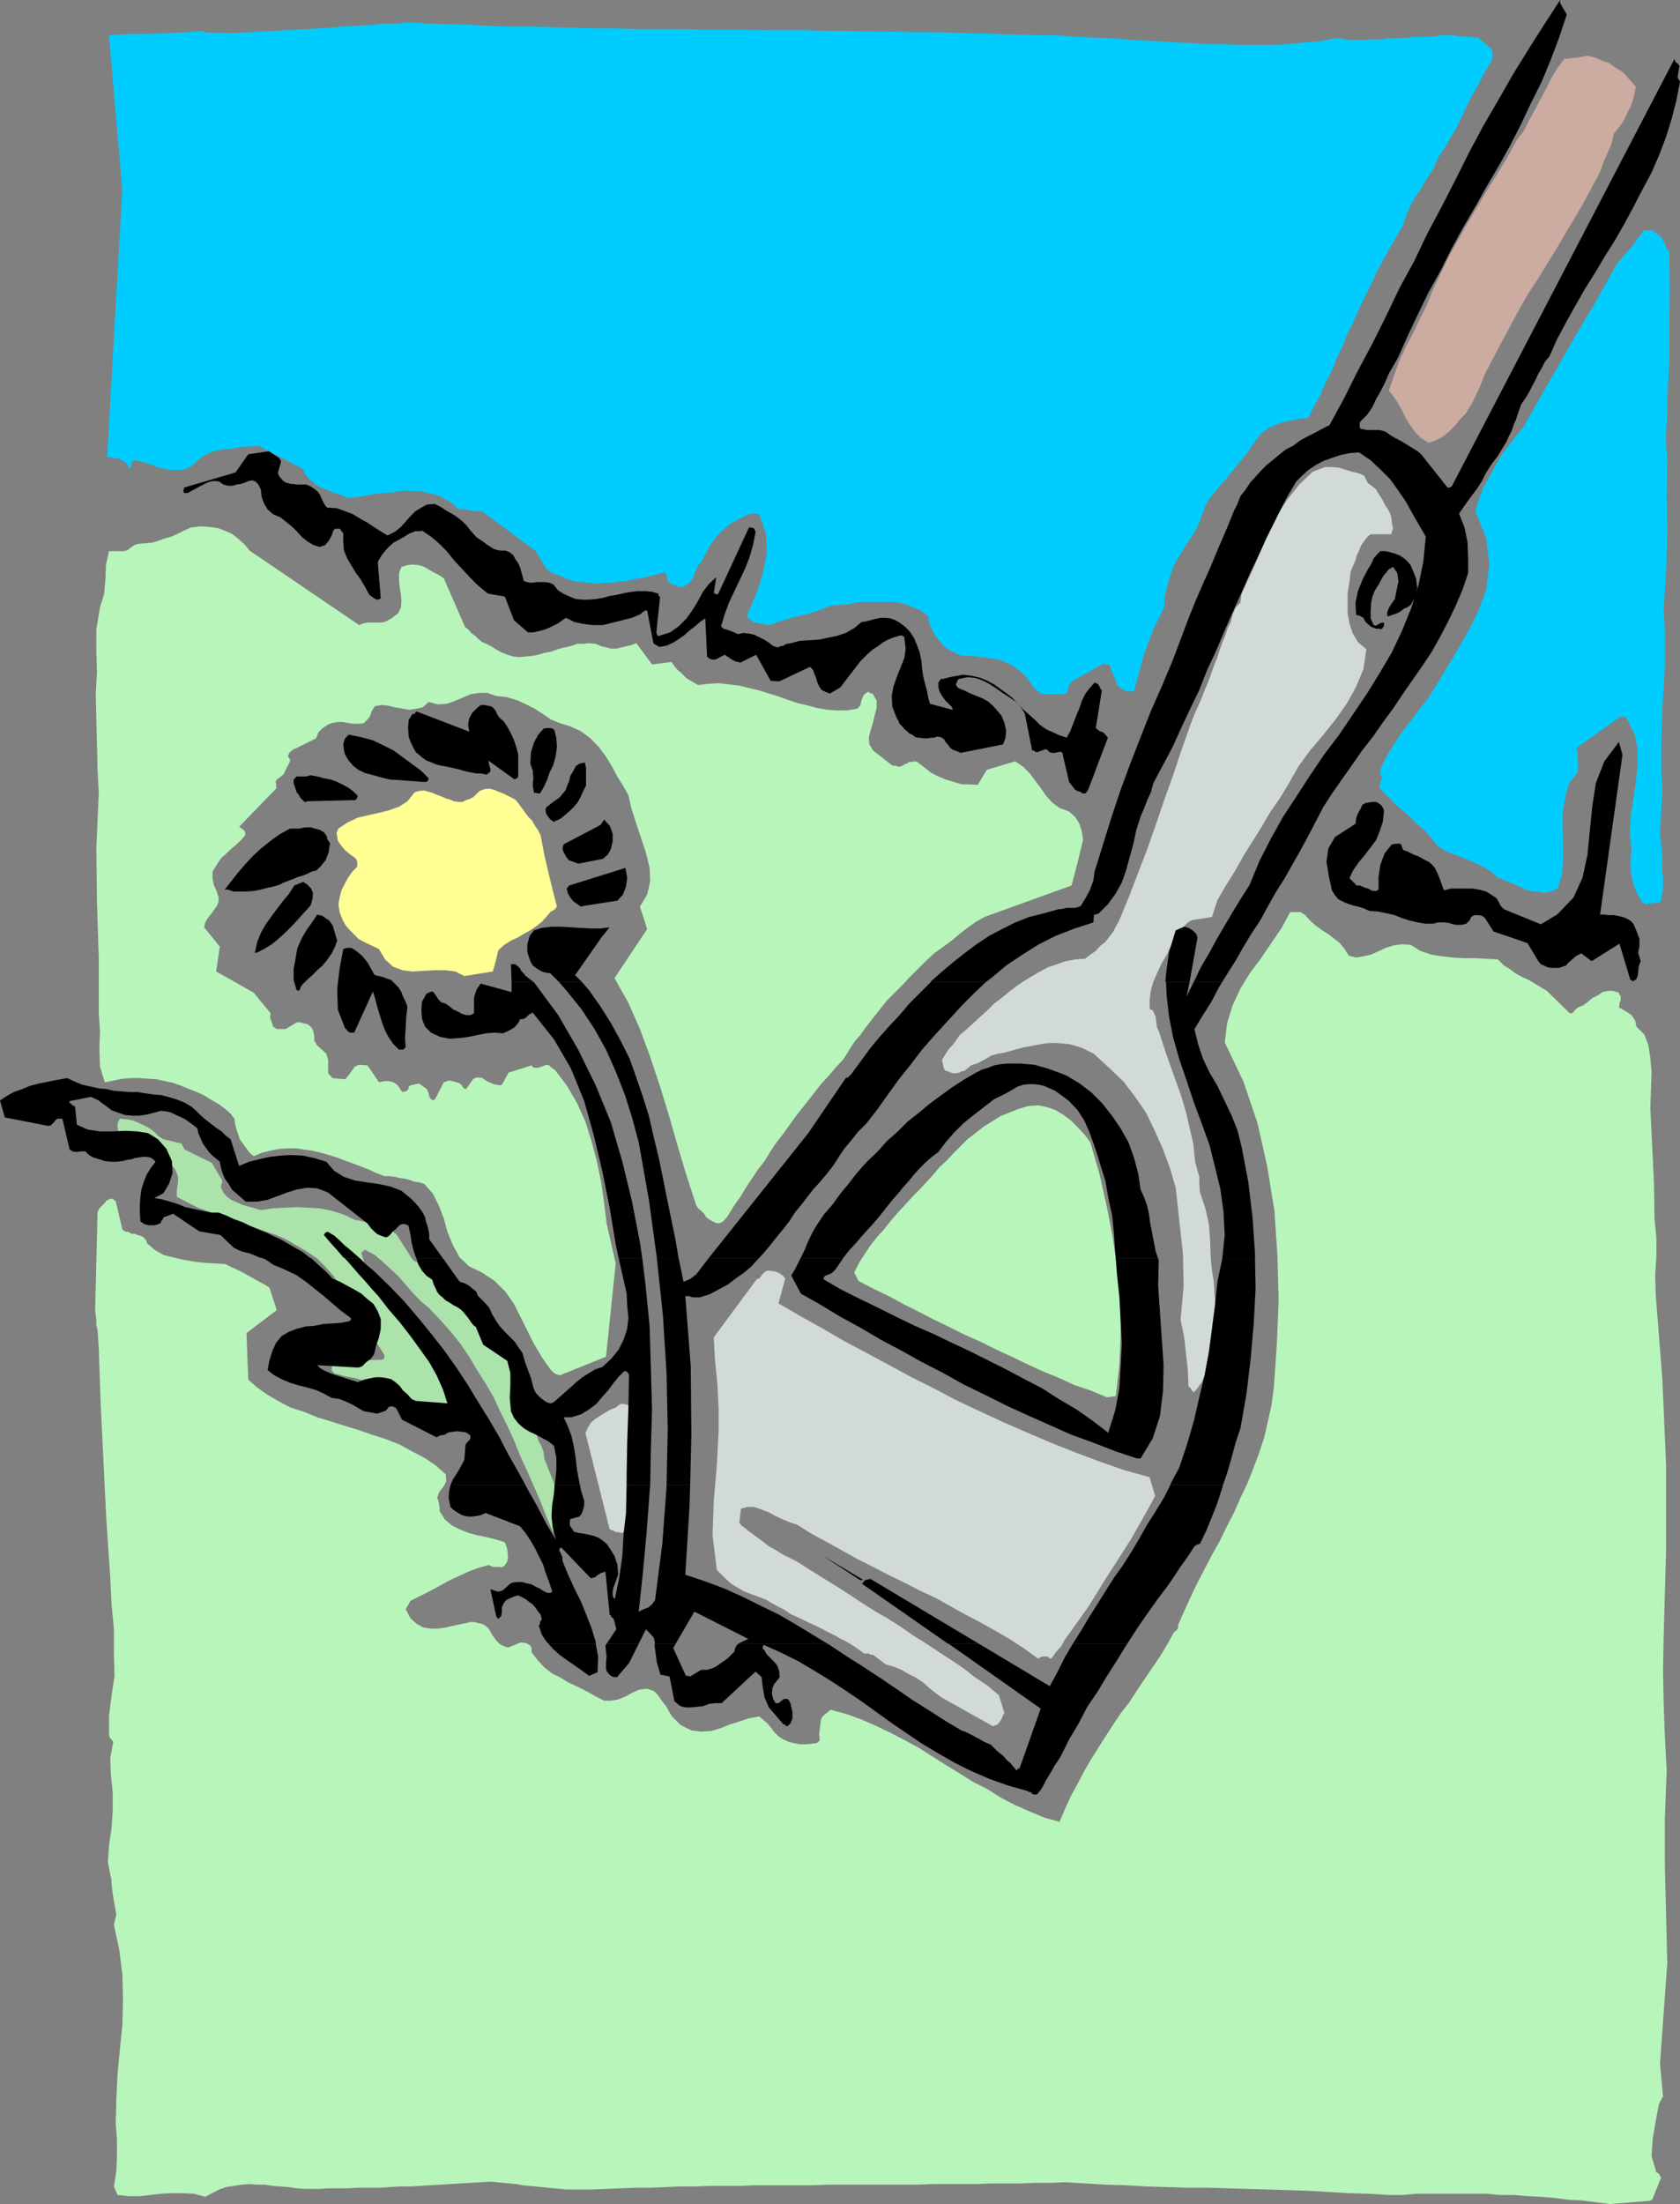 <?xml version="1.0" encoding="UTF-8" standalone="no"?>
<svg
   version="1.0"
   width="118.655mm"
   height="155.583mm"
   id="svg48"
   sodipodi:docname="Weeding Dandelion.wmf"
   xmlns:inkscape="http://www.inkscape.org/namespaces/inkscape"
   xmlns:sodipodi="http://sodipodi.sourceforge.net/DTD/sodipodi-0.dtd"
   xmlns="http://www.w3.org/2000/svg"
   xmlns:svg="http://www.w3.org/2000/svg">
  <rect width="100%" height="100%" fill="#808080" stroke="none"/>
  <sodipodi:namedview
     id="namedview48"
     pagecolor="#ffffff"
     bordercolor="#000000"
     borderopacity="0.25"
     inkscape:showpageshadow="2"
     inkscape:pageopacity="0.0"
     inkscape:pagecheckerboard="0"
     inkscape:deskcolor="#d1d1d1"
     inkscape:document-units="mm" />
  <defs
     id="defs1">
    <pattern
       id="WMFhbasepattern"
       patternUnits="userSpaceOnUse"
       width="6"
       height="6"
       x="0"
       y="0" />
  </defs>
  <path
     style="fill:#b8f5bb;fill-opacity:1;fill-rule:evenodd;stroke:none"
     d="m 429.713,588.03 10.02,-0.808 h 0.162 0.323 l 0.485,-0.162 0.323,-0.162 2.424,-5.979 -0.323,-0.323 -0.162,-0.485 -0.323,-0.323 -0.485,-0.162 -1.293,-4.363 0.323,-4.686 0.808,-4.848 0.808,-4.201 0.323,-0.808 0.323,-0.485 0.162,-0.485 0.323,-0.323 -0.808,-8.888 0.646,-8.888 0.646,-9.049 0.646,-8.888 -0.323,-12.927 -0.323,-12.927 v -12.766 l 0.485,-12.766 -0.485,-9.049 -0.323,-8.888 -0.162,-8.888 0.162,-8.888 0.646,-22.946 v -22.784 l -0.97,-22.623 -1.778,-22.623 -0.162,-5.333 0.323,-5.171 v -4.848 l -0.485,-5.009 -0.162,-9.857 -0.485,-9.857 -0.485,-9.857 0.323,-9.857 -0.323,-3.555 -0.485,-3.393 -1.131,-2.909 -2.101,-2.101 -0.323,-1.616 -0.97,-1.454 -1.454,-0.97 -1.454,-0.808 -0.485,-0.323 0.162,-0.485 v -0.646 l 0.323,-0.646 v -0.485 -0.646 l -0.323,-0.485 -0.162,-0.485 -1.616,-0.485 h -1.293 l -1.454,0.323 -1.131,0.808 -1.616,0.808 -1.131,0.97 -1.293,0.97 -1.293,0.485 -0.808,0.646 -0.485,0.646 -0.485,0.323 h -0.485 l -6.141,-5.979 -1.616,-0.97 -1.616,-0.97 -1.616,-0.97 -1.778,-0.808 -1.778,-0.97 -1.454,-1.131 -1.616,-0.97 -1.616,-1.616 -3.071,-0.162 -3.071,-0.162 h -3.071 l -2.747,-0.162 -2.909,-0.323 -2.909,-0.485 -2.909,-0.97 -2.586,-1.616 -2.424,-0.162 -2.101,0.323 -2.101,0.646 -2.101,0.97 -1.778,0.808 -2.101,0.485 -1.939,0.323 -1.939,-0.485 -1.131,-1.778 -1.293,-1.616 -1.454,-1.131 -1.454,-1.131 -1.778,-1.131 -1.778,-1.293 -1.454,-1.293 -1.293,-1.454 -1.293,-0.808 h -1.131 -0.97 -0.646 l -2.263,4.201 -2.747,4.04 -2.747,4.04 -2.909,3.878 -2.586,4.201 -2.101,4.525 -1.454,4.686 -0.646,5.171 5.01,10.503 3.717,10.988 2.586,11.473 1.939,11.958 0.808,11.958 0.323,11.958 -0.485,11.796 -0.808,11.635 -0.646,4.686 -0.97,4.363 -0.97,4.201 -1.454,4.363 -1.454,3.878 -1.616,4.04 -1.778,3.717 -1.778,4.04 -1.939,3.717 -1.778,3.717 -2.101,3.717 -1.939,3.717 -1.939,3.717 -1.778,3.717 -1.778,3.878 -1.616,3.717 v 0.646 l -0.162,0.323 -0.323,0.485 -0.646,0.485 -1.778,3.232 -1.939,3.232 -2.101,3.07 -2.101,3.07 -1.939,2.909 -2.101,3.232 -2.263,2.909 -1.939,2.909 -2.101,3.232 -1.939,3.07 -1.939,3.07 -1.778,3.07 -1.778,3.393 -1.778,3.232 -1.616,3.555 -1.454,3.393 -4.04,-1.131 -3.879,-1.616 -4.04,-1.778 -3.717,-1.939 -3.555,-2.262 -3.879,-1.939 -3.555,-2.262 -3.717,-2.262 -3.555,-2.262 -3.555,-2.262 -3.879,-2.101 -3.717,-1.939 -3.717,-1.778 -4.04,-1.778 -4.04,-1.454 -4.202,-1.131 -0.808,0.646 -0.808,0.646 -0.646,0.646 -0.323,0.646 -0.162,1.293 -0.162,1.293 -0.162,1.293 0.162,1.454 v 0.162 l -0.162,0.323 -0.323,0.162 -0.323,0.323 -1.454,0.162 -1.454,0.162 h -1.616 l -1.616,-0.323 -1.293,-0.323 -1.454,-0.646 -1.293,-0.808 -1.131,-1.131 -0.97,-1.293 -0.97,-1.131 -1.131,-0.97 -0.97,-0.808 -2.747,0.485 -2.424,0.808 -2.586,0.808 -2.424,0.97 -2.586,0.808 -2.747,0.162 -2.586,-0.323 -2.909,-1.454 -1.131,-1.131 -1.131,-1.131 -0.808,-1.293 -0.646,-1.293 -0.808,-0.97 -0.808,-1.131 -0.808,-1.131 -0.97,-0.97 -1.939,-0.646 -2.101,0.323 -1.778,0.808 -1.778,0.97 -1.939,0.808 -1.939,0.323 h -1.778 l -2.263,-1.131 -2.262,-1.293 -2.586,-1.293 -2.424,-1.131 -2.101,-1.293 -2.263,-1.131 -2.101,-1.616 -1.778,-1.939 -1.616,-2.101 v -0.485 -0.485 l -0.162,-0.485 -0.162,-0.323 -0.485,-0.323 -0.646,-0.323 -0.97,-0.162 h -0.646 l -3.071,1.293 -0.808,-0.162 -0.808,-0.323 -0.808,-0.485 -0.646,-0.646 -0.646,-0.808 -0.485,-0.646 -0.485,-0.808 -0.323,-0.646 -0.323,-0.485 -0.485,-0.485 -0.646,-0.485 -0.646,-0.323 -0.808,-0.162 -0.646,-0.162 -0.808,-0.162 h -0.646 l -2.262,0.485 -2.424,0.485 -1.939,0.485 -2.263,0.323 h -1.778 l -2.101,-0.323 -1.778,-0.97 -1.616,-1.454 -1.293,-2.424 1.293,-2.262 2.262,-1.131 2.586,-1.293 2.424,-1.293 2.586,-1.454 2.747,-1.293 2.747,-1.293 2.586,-0.97 2.909,-0.808 1.131,0.485 h 0.97 0.808 l 0.646,0.162 0.808,-0.646 0.646,-0.97 0.162,-1.293 -0.162,-1.616 -0.162,-0.808 -0.162,-0.323 -0.162,-0.646 -0.323,-0.485 -2.101,-0.646 -2.586,-0.646 -2.424,-0.485 -2.424,-0.646 -2.424,-0.97 -1.939,-0.97 -1.939,-1.616 -1.454,-2.262 v -0.97 l -0.162,-0.97 -0.162,-0.808 -0.323,-0.808 0.485,-1.454 1.131,-1.454 0.808,-1.454 -0.162,-1.939 -2.747,-2.424 -2.909,-1.939 -3.394,-1.778 -3.232,-1.778 -3.717,-1.454 -3.555,-1.131 -3.717,-1.293 -3.717,-1.131 -3.555,-1.131 -3.717,-1.131 -3.555,-1.454 -3.555,-1.131 -3.071,-1.616 -3.071,-1.778 -2.747,-1.939 -2.424,-2.101 -0.485,-12.443 8.08,-6.14 -1.939,-5.979 -1.293,-0.808 -1.454,-0.808 -1.454,-0.808 -1.454,-0.808 -1.454,-0.808 -1.616,-0.808 -1.454,-0.646 -1.616,-0.808 -2.747,-0.162 -2.747,-0.162 -2.909,-0.323 -2.747,-0.485 -2.747,-0.646 -2.586,-0.646 -2.262,-1.293 -2.101,-1.778 -0.162,-0.485 -0.162,-0.485 -0.323,-0.162 v -0.162 l -0.485,-0.485 -0.808,-0.323 -0.646,-0.162 -0.808,-0.323 h -0.808 l -0.808,-0.485 -0.97,-0.162 -0.646,-0.485 -1.778,-7.595 -0.323,-0.162 -0.162,-0.162 -0.162,-0.162 -0.485,-0.162 h -0.162 l -0.323,0.162 -0.485,0.162 -0.323,0.162 -0.485,0.646 -0.646,0.646 -0.808,0.808 -0.485,0.97 -0.646,26.339 0.162,1.131 0.162,1.293 v 1.454 l 0.323,1.293 0.323,4.848 0.162,4.848 0.162,4.686 0.162,4.686 0.485,10.019 0.485,10.019 0.485,10.019 0.646,9.857 0.485,7.11 0.323,6.948 0.646,6.787 v 6.787 l 0.162,5.656 -0.808,5.494 -0.646,5.171 v 5.171 l 0.162,0.485 0.162,0.323 0.323,0.323 0.485,0.646 -0.808,4.201 0.162,4.525 0.485,4.848 v 5.009 l -0.323,4.525 -0.646,4.363 -0.323,4.525 0.808,4.201 0.162,0.485 v 0.323 0.485 0.162 l 0.323,2.909 0.485,2.747 0.485,2.747 -0.646,2.747 1.454,6.787 0.808,6.625 0.162,6.625 -0.162,6.464 -0.646,6.625 -0.646,6.625 -0.323,6.625 -0.162,6.625 0.323,4.363 v 4.201 l -0.162,4.201 -0.646,4.04 0.97,2.262 3.071,0.323 h 2.909 l 2.747,-0.323 2.909,-0.323 2.909,-0.162 h 2.747 l 3.071,0.162 3.071,0.808 1.778,-0.97 1.939,-0.97 1.778,-0.646 2.101,-0.323 2.101,-0.323 2.101,-0.162 1.939,0.162 h 2.101 l 2.262,0.323 1.939,0.162 2.262,0.162 2.101,0.323 2.101,0.162 h 2.101 1.939 l 2.101,-0.162 h 2.747 2.747 l 2.747,-0.162 h 2.747 2.909 l 2.586,-0.162 2.747,-0.162 h 2.909 l 2.586,-0.162 2.586,-0.162 2.747,-0.162 2.586,-0.162 2.747,-0.162 2.747,-0.162 2.586,-0.162 2.747,-0.162 1.778,0.162 1.616,0.162 1.778,0.162 1.778,0.162 1.616,0.323 1.778,0.162 1.616,0.162 1.778,0.162 1.616,0.162 1.616,0.162 1.778,0.162 1.454,0.162 h 1.778 1.616 1.778 1.454 l 4.04,-0.162 4.04,-0.162 4.04,-0.162 h 3.879 l 4.04,-0.162 3.879,-0.162 h 3.879 l 4.04,-0.162 h 3.879 4.04 l 3.879,-0.162 h 4.04 4.04 3.879 3.879 l 4.04,-0.162 h 3.879 3.879 4.04 3.879 4.04 3.879 l 3.879,-0.162 h 4.04 3.879 3.879 l 4.04,-0.162 h 3.879 3.879 l 4.04,-0.162 h 4.04 l 3.879,-0.162 5.495,0.323 5.333,0.323 5.495,0.162 5.495,0.323 5.333,0.162 5.495,0.162 h 5.333 l 5.333,0.162 5.333,0.162 5.333,0.162 5.495,0.162 5.171,0.162 5.656,0.323 5.171,0.323 5.495,0.162 5.495,0.323 h 3.717 l 3.555,-0.323 h 3.879 3.555 3.879 3.555 3.879 l 3.555,0.323 h 3.717 l 3.717,0.323 3.555,0.162 3.717,0.323 3.717,0.485 3.555,0.162 3.717,0.485 z"
     id="path1" />
  <path
     style="fill:#d2d9d9;fill-opacity:1;fill-rule:evenodd;stroke:none"
     d="m 265.035,460.373 0.162,0.162 0.646,-0.323 h 0.162 l 0.323,-0.162 0.485,-0.646 0.485,-0.646 0.323,-0.808 0.485,-0.97 -1.454,-4.686 -3.071,-2.585 -3.394,-2.262 -3.071,-2.424 -3.394,-2.262 -3.232,-2.101 -3.394,-2.262 -3.394,-2.101 -3.232,-2.262 -3.555,-2.262 -3.394,-1.939 -3.555,-2.262 -3.394,-2.262 -3.555,-2.262 -3.394,-2.101 -3.394,-2.101 -3.555,-2.262 -1.939,-0.97 -1.939,-0.97 -1.778,-1.131 -1.778,-0.97 -1.616,-1.293 -1.778,-1.293 -1.778,-1.293 -1.616,-1.293 -0.485,-0.323 -0.323,-0.485 -0.162,-0.162 h -0.162 l 0.485,-3.878 1.616,-0.485 h 1.778 l 1.939,0.646 2.101,0.808 1.778,0.97 2.101,0.97 1.939,0.808 1.616,0.485 3.879,2.424 4.202,2.262 4.04,2.262 4.04,2.262 4.202,2.101 4.04,2.101 4.363,2.101 4.04,2.101 4.202,1.939 4.04,2.262 4.04,2.262 4.04,2.101 4.04,2.262 3.879,2.262 3.717,2.424 3.555,2.585 h 0.323 l 0.485,-0.323 0.485,-0.162 h 0.646 0.485 0.323 l 0.323,0.485 h 0.646 l 1.131,-1.616 1.454,-1.616 0.97,-1.778 1.293,-1.778 1.131,-1.616 1.293,-1.778 1.131,-1.616 1.293,-1.778 2.424,-3.878 2.263,-3.717 2.424,-3.717 2.263,-3.555 2.263,-3.555 2.101,-3.717 2.101,-3.717 2.101,-3.878 -1.454,-5.009 -6.949,-1.939 -6.464,-2.262 -6.464,-2.424 -6.464,-2.585 -6.464,-2.747 -6.303,-2.747 -6.303,-2.909 -6.141,-2.909 -6.141,-3.232 -6.141,-3.07 -5.979,-3.232 -5.979,-3.232 -5.818,-3.07 -5.818,-3.393 -5.818,-3.232 -5.818,-3.393 1.778,-6.625 -0.646,-0.808 -0.97,-0.646 -1.131,-0.485 -1.454,-0.162 h -0.162 -0.485 l -0.323,0.162 v 0 l -0.808,0.646 -0.323,0.485 -0.646,0.808 -0.646,0.162 -11.474,15.513 0.323,6.14 0.646,6.302 0.323,6.464 v 6.14 l -0.485,9.211 -0.808,9.372 -0.323,9.211 1.131,9.211 1.293,1.293 1.131,1.131 1.454,1.293 1.616,0.97 1.616,0.97 2.101,0.808 1.778,0.646 2.101,0.808 1.616,0.97 1.778,0.97 1.616,0.808 1.616,1.131 1.778,0.808 1.778,0.808 1.616,0.808 1.778,0.808 1.616,0.808 1.778,0.97 1.454,0.646 1.616,0.97 1.616,0.808 1.616,0.97 1.454,0.97 1.454,1.131 h 0.646 0.646 l 0.485,0.323 h 0.646 l 3.394,2.585 2.263,0.646 1.939,0.808 1.939,1.131 1.939,0.97 1.939,1.293 1.616,1.454 1.616,1.293 1.778,1.293 13.575,7.595 v 0 z"
     id="path2" />
  <path
     style="fill:#d2d9d9;fill-opacity:1;fill-rule:evenodd;stroke:none"
     d="m 166.132,408.987 0.162,-0.162 0.323,-0.162 0.323,-0.323 0.323,-0.323 1.293,-8.08 0.646,-8.241 v -8.08 l -1.131,-8.241 -0.323,-0.485 -0.646,-0.162 -0.646,-0.162 h -0.808 l -1.293,0.97 -1.293,0.485 -1.454,0.808 -1.293,0.808 -1.454,0.97 -1.131,0.97 -0.808,1.293 -0.646,1.454 6.464,25.693 0.808,0.323 0.646,0.323 0.97,0.162 z"
     id="path3" />
  <path
     style="fill:#abe3ab;fill-opacity:1;fill-rule:evenodd;stroke:none"
     d="m 148.355,408.664 h 2.262 l 0.485,-0.162 0.485,-0.485 0.323,-0.485 0.323,-0.808 -6.949,-17.613 -0.162,-1.616 -0.485,-1.454 -0.808,-1.454 -0.646,-1.778 -1.939,-3.878 -1.616,-4.04 -1.293,-4.363 -1.454,-4.04 -1.616,-3.878 -1.939,-4.04 -2.101,-3.393 -2.909,-3.07 -0.485,-0.808 -0.323,-0.646 -0.162,-0.485 -0.162,-0.485 -1.454,-1.616 -1.293,-1.454 -1.778,-1.293 -1.616,-1.293 -1.616,-1.454 -1.939,-1.293 -1.939,-0.97 -1.778,-1.293 -0.97,-1.131 -0.97,-0.808 -0.97,-0.485 -0.808,-0.646 -4.202,-6.625 -1.131,-0.808 -1.293,-0.646 -1.293,-0.646 -1.293,-0.485 -1.616,-0.323 -1.454,-0.323 -1.454,-0.323 -1.616,-0.323 -3.071,-1.454 -3.071,-0.97 -3.232,-0.646 -3.071,-0.162 -3.071,-0.162 -3.232,0.162 -3.071,0.162 -3.232,0.485 -1.616,-0.485 -1.778,-0.485 -1.616,-0.485 -1.454,-0.646 -1.454,-0.646 -1.293,-0.97 -0.808,-0.97 -0.646,-1.293 V 316.557 l 0.162,-0.646 0.162,-0.485 v -0.485 l -2.747,-4.686 -7.272,-3.555 -0.162,-0.323 -0.162,-0.323 -0.323,-0.485 -0.162,-0.485 -4.848,-1.131 -1.293,-0.808 -1.131,-1.131 -1.293,-0.97 -1.454,-0.808 -1.454,-0.646 -1.454,-0.646 -1.778,-0.323 -1.778,-0.162 -0.485,0.808 -0.162,1.131 0.162,1.131 0.323,0.97 3.879,1.293 1.293,0.97 1.778,1.131 1.778,1.131 1.616,0.97 1.778,1.131 1.454,1.293 1.293,1.454 0.808,1.939 v 1.616 l -0.162,1.131 -0.162,1.293 v 1.454 l 2.747,1.454 2.909,1.454 2.747,0.97 3.071,1.131 3.071,0.97 3.071,1.131 2.909,0.97 3.071,1.131 2.909,0.97 2.909,1.293 2.747,1.616 2.747,1.616 2.586,1.778 2.262,2.262 2.262,2.585 1.778,2.909 1.778,2.101 1.616,2.262 1.293,2.262 1.454,2.262 1.293,2.262 1.293,2.424 1.454,2.101 1.454,2.262 v 0.323 0.323 l -0.162,0.323 -0.323,0.323 -12.767,0.323 -0.323,0.323 -0.323,0.646 -0.162,0.808 v 0.808 l 0.162,0.162 0.162,0.162 0.323,0.323 0.162,0.162 1.454,0.323 1.131,0.323 1.454,0.323 1.293,0.162 1.454,0.485 1.131,0.323 1.454,0.646 1.293,0.646 1.778,0.808 1.616,0.97 1.778,0.97 1.939,0.808 1.778,0.97 1.616,0.97 1.616,1.293 1.616,1.131 h 0.808 0.646 l 0.808,-0.162 h 0.808 l 0.808,-0.162 0.808,-0.485 0.646,-0.323 0.323,-0.646 0.485,-0.323 0.162,-0.485 v -0.323 -0.162 l -1.616,-4.201 -0.162,-0.323 -0.162,-0.323 -0.323,-0.323 -0.485,-0.646 -1.616,-3.878 -1.778,-3.555 -1.778,-3.555 -2.101,-3.555 -2.424,-3.393 -2.586,-3.232 -3.071,-2.909 -3.232,-2.909 -2.262,-7.433 0.162,-0.323 0.323,-0.162 0.162,-0.323 h 0.485 l 2.424,1.293 2.101,1.778 2.262,2.101 2.101,1.939 1.939,2.262 1.939,2.262 2.101,2.101 2.101,1.778 2.909,3.07 2.747,3.07 2.586,3.232 2.424,3.555 2.101,3.555 2.263,3.555 2.101,3.555 1.778,3.878 1.939,3.878 1.778,3.878 1.616,4.04 1.778,3.878 1.778,4.04 1.778,4.04 1.616,4.201 1.778,4.04 0.323,0.162 h 0.323 0.162 z"
     id="path4" />
  <path
     style="fill:#b8f5bb;fill-opacity:1;fill-rule:evenodd;stroke:none"
     d="m 295.418,372.791 2.424,-0.323 0.97,-8.403 0.323,-8.241 v -8.403 l -0.808,-8.564 -1.293,-8.726 -1.616,-8.403 -1.939,-8.564 -2.424,-8.403 -1.454,-1.939 -1.778,-1.939 -1.939,-1.939 -1.939,-1.454 -2.101,-1.293 -2.263,-0.808 -2.424,-0.485 -2.586,0.162 -2.747,0.808 -2.424,0.97 -2.424,0.97 -2.263,1.454 -2.101,1.293 -2.263,1.778 -2.101,1.616 -1.778,1.778 -1.939,1.939 -1.778,1.939 -1.939,1.778 -1.778,2.101 -1.778,1.939 -1.778,1.939 -1.778,1.778 -1.778,1.939 -2.101,2.262 -2.101,2.424 -1.778,2.262 -1.778,1.939 -1.778,2.262 -1.616,2.424 -1.454,2.262 -1.293,2.585 1.131,2.262 4.04,2.101 4.04,1.939 3.879,2.101 4.202,2.101 4.04,2.101 4.04,1.939 4.202,2.101 4.04,1.778 4.202,2.101 4.202,1.939 4.04,1.939 4.202,1.939 4.363,1.778 4.202,1.939 4.363,1.454 z"
     id="path5" />
  <path
     style="fill:#d2d9d9;fill-opacity:1;fill-rule:evenodd;stroke:none"
     d="m 319.174,371.013 1.616,-2.262 1.131,-2.424 0.808,-2.909 0.485,-3.07 0.323,-2.909 0.323,-3.07 0.323,-3.07 0.323,-2.909 -0.323,-3.232 -0.162,-3.232 -0.485,-2.909 -0.323,-3.07 -0.162,-4.525 -0.323,-4.686 -0.97,-4.363 -1.454,-4.363 -0.162,-2.101 v -1.939 l -0.646,-2.262 -0.485,-1.939 -0.485,-4.686 -0.97,-4.201 -0.97,-4.201 -1.293,-4.363 -1.454,-4.04 -1.454,-4.04 -1.454,-4.201 -1.454,-4.525 -0.646,-1.454 -0.162,-1.293 -0.162,-1.454 -0.646,-1.454 -0.162,-0.162 -0.162,-0.323 h -0.485 l -0.162,-0.323 v -2.262 l 0.323,-2.585 0.646,-2.262 1.131,-2.585 1.131,-2.424 1.293,-2.101 1.131,-2.424 0.97,-2.262 0.646,-0.485 0.485,-0.808 0.646,-0.646 0.485,-0.646 0.485,-0.646 0.646,-0.646 0.646,-0.485 0.808,-0.323 5.171,-0.808 1.454,-4.525 2.263,-3.878 2.424,-3.878 2.262,-4.04 2.424,-3.878 2.424,-3.878 2.263,-3.878 2.586,-3.717 2.263,-3.717 2.747,-4.848 3.071,-4.201 3.555,-4.201 3.232,-4.04 3.071,-4.363 2.424,-4.363 1.939,-4.686 0.808,-5.333 -2.262,-1.939 -1.454,-2.424 -0.808,-2.585 -0.485,-2.585 v -2.747 -2.747 l 0.485,-2.909 0.323,-2.747 0.646,-1.616 0.646,-1.454 0.323,-1.293 0.646,-1.293 0.485,-1.293 0.808,-1.131 0.808,-1.131 0.97,-0.808 h 5.495 l 0.485,-1.616 -0.323,-1.454 -0.162,-1.616 -0.646,-1.616 -0.97,-1.454 -0.808,-1.616 -0.97,-1.454 -0.646,-1.131 -0.97,-0.808 -1.131,-0.808 -0.485,-0.808 -0.646,-1.293 -1.616,-0.646 -1.454,-0.323 -2.101,-0.646 -1.616,-0.485 -1.778,-0.162 h -1.778 l -1.778,0.646 -1.616,0.646 -3.555,3.393 -3.071,3.878 -2.586,3.878 -2.101,4.363 -2.101,4.201 -1.616,4.201 -1.939,4.363 -1.939,4.201 -0.162,0.808 v 0.646 l -0.162,0.485 v 0.485 l -0.485,0.485 -0.162,0.162 -0.162,0.162 -0.485,0.485 -0.808,1.939 -0.485,1.939 -0.808,1.616 -0.646,1.939 -0.808,1.939 -0.646,1.778 -0.646,2.101 -0.808,1.939 -0.808,2.262 -0.808,2.262 -0.97,2.262 -0.808,2.101 -0.97,2.262 -0.97,2.101 -0.808,2.101 -0.808,2.262 -2.101,5.979 -2.101,6.302 -2.263,6.302 -2.262,6.625 -2.263,6.464 -2.424,6.302 -2.424,6.302 -2.586,6.302 -0.808,1.454 -0.808,1.616 -1.131,1.454 -0.97,1.293 -1.454,1.131 -1.131,1.293 -1.454,0.97 -1.454,1.131 -2.586,0.162 -2.586,0.485 -2.263,0.808 -2.424,0.808 -2.101,1.131 -2.263,1.293 -2.101,1.293 -1.939,1.293 -2.101,1.616 -1.939,1.616 -1.939,1.454 -1.778,1.778 -1.778,1.616 -1.939,1.778 -1.778,1.616 -1.939,1.616 -0.646,0.97 -0.646,0.97 -0.646,0.808 -0.646,0.646 -0.646,0.808 -0.485,0.808 -0.485,0.808 -0.485,0.808 0.485,2.262 0.485,0.646 0.808,0.162 0.485,0.323 0.808,0.162 h 0.646 l 0.808,-0.162 0.646,-0.323 0.808,-0.162 0.808,-0.646 0.97,-0.808 0.97,-0.323 0.97,-0.323 0.808,-0.485 0.97,-0.485 0.808,-0.485 0.808,-0.485 1.616,-0.485 1.939,-0.323 1.778,-0.485 1.616,-0.485 1.939,-0.485 1.778,-0.323 1.778,-0.323 1.616,-0.323 1.778,-0.162 h 1.778 l 1.778,0.162 1.616,0.162 1.616,0.485 1.616,0.485 1.616,0.808 1.616,0.808 4.04,3.717 3.879,3.717 3.071,4.04 2.909,4.201 2.263,4.686 2.101,4.686 1.939,5.171 1.616,5.494 0.97,8.888 0.97,8.888 0.162,8.564 -0.808,8.888 0.97,4.686 0.485,4.363 0.485,4.363 0.162,4.363 0.485,0.323 0.323,0.646 0.323,0.323 0.323,0.323 v 0 l 0.162,-0.323 0.162,-0.162 h 0.323 v 0 z"
     id="path6" />
  <path
     style="fill:#b8f5bb;fill-opacity:1;fill-rule:evenodd;stroke:none"
     d="m 149.325,366.973 12.444,-5.009 2.586,-24.885 -2.424,-10.665 -0.646,-5.333 -0.808,-5.656 -1.131,-5.494 -1.454,-5.494 -1.616,-5.171 -2.263,-5.009 -2.747,-4.686 -3.071,-4.04 -0.646,-0.485 -0.485,-0.323 -0.485,-0.485 -0.646,-0.162 -2.263,0.808 h -0.485 -0.646 l -0.323,-0.162 -0.323,-0.485 -6.141,1.939 -1.778,3.232 -0.646,0.162 -0.808,-0.162 -0.808,-0.162 -0.646,-0.323 -0.808,-0.323 -0.808,-0.485 -0.646,-0.485 -0.808,-0.162 h -0.485 -0.323 l -0.323,0.162 -0.485,0.162 -1.939,2.747 -0.646,-0.162 -0.323,-0.485 -0.323,-0.485 -0.646,-0.485 -2.424,-0.646 h -0.323 l -0.323,0.162 -0.485,0.162 -0.485,0.162 -2.424,4.686 h -0.808 l -0.646,-0.808 -0.162,-0.97 -0.485,-1.131 -2.101,-1.454 -2.262,0.485 -0.485,0.323 v 0.485 l -0.323,0.485 -0.485,0.323 -0.808,0.162 -0.485,-0.485 -0.485,-0.808 -0.485,-0.646 -0.485,-0.323 -0.485,-0.323 -0.646,-0.162 -0.646,-0.162 h -0.646 -0.485 l -0.808,0.162 -0.646,0.162 -3.071,-4.525 -2.262,-0.162 -1.131,0.485 -0.808,1.131 -0.808,1.131 -0.97,1.131 -3.394,-0.323 -1.131,-1.293 v -1.454 -2.101 l -0.485,-1.616 -0.808,-0.808 -0.97,-0.808 -0.808,-0.808 -0.646,-1.131 v -1.131 l -0.162,-0.97 -0.323,-0.97 -0.485,-0.646 -0.808,-0.646 -0.808,-0.162 -1.131,-0.323 h -0.97 l -2.909,1.778 h -2.424 l -0.97,-0.646 -0.323,-1.131 -0.485,-1.293 0.162,-1.131 -4.525,-5.494 -10.02,-5.656 0.97,-6.625 -4.202,-5.171 0.323,-1.293 0.646,-1.131 0.808,-0.97 0.808,-1.131 0.808,-1.131 0.485,-1.131 v -1.131 l -0.485,-1.616 -0.808,-1.778 -0.323,-1.778 v -1.778 l 0.808,-1.293 0.808,-1.293 0.808,-1.131 1.131,-0.97 0.97,-0.97 1.131,-0.97 1.131,-0.97 0.97,-0.97 0.97,-1.131 v -0.808 l -0.485,-0.646 -0.485,-0.323 -0.646,-0.485 10.02,-10.342 -0.162,-0.323 v -0.485 -0.485 l -0.162,-0.323 0.323,-0.646 0.485,-0.323 0.646,-0.485 0.646,-0.485 1.778,-3.555 v -0.485 l -0.162,-0.323 -0.323,-0.323 v -0.485 l 0.323,-0.646 0.485,-0.485 0.646,-0.485 0.808,-0.323 5.171,-2.585 0.323,-0.808 0.323,-0.808 0.485,-0.485 0.646,-0.646 0.808,-0.485 0.646,-0.485 0.97,-0.323 0.808,-0.162 0.97,-0.162 h 1.131 l 0.808,0.162 0.97,0.162 0.97,0.162 h 0.97 0.97 l 0.97,-0.162 0.808,-0.808 0.808,-0.97 0.485,-1.454 0.808,-1.293 1.778,-0.323 1.778,0.162 1.939,0.485 1.939,0.323 1.778,0.323 1.939,-0.323 1.616,-0.323 1.616,-1.454 2.424,0.646 2.424,-0.162 2.263,-0.808 2.263,-0.97 1.939,-0.808 2.263,-0.323 h 2.101 l 2.263,0.808 2.909,0.323 2.747,0.808 2.424,1.131 2.262,1.131 2.263,1.454 2.101,1.454 2.424,0.97 2.586,0.808 2.909,1.293 2.424,1.778 2.262,2.262 1.939,2.585 1.616,2.585 1.454,2.747 1.616,2.585 1.454,2.585 0.808,3.555 1.293,4.04 1.293,3.878 1.293,3.878 0.97,4.04 0.162,3.555 -0.808,3.555 -1.939,3.232 1.939,5.979 -8.727,13.089 3.717,6.625 3.071,6.948 2.747,7.433 2.586,7.756 2.424,7.918 2.262,7.918 2.424,8.08 2.586,7.918 0.485,0.808 0.808,0.646 0.808,0.808 0.485,0.808 0.808,0.646 0.808,0.485 0.97,0.485 0.808,0.162 0.485,-0.162 0.323,-0.162 0.323,-0.162 v 0 l 1.293,-1.454 0.97,-1.616 1.131,-1.778 1.293,-1.778 1.454,-2.424 1.616,-2.424 1.616,-2.424 1.778,-2.262 1.454,-2.424 1.616,-2.424 1.778,-2.262 1.616,-2.262 1.616,-2.262 1.778,-2.262 1.778,-2.262 1.778,-2.262 1.778,-2.262 1.939,-2.101 1.778,-2.101 2.101,-2.262 1.131,-1.778 0.97,-1.616 1.131,-1.616 1.293,-1.454 1.616,-2.262 1.778,-2.262 1.778,-2.262 1.939,-2.424 2.101,-2.101 2.101,-2.101 1.939,-2.101 2.263,-2.262 1.939,-1.939 2.263,-2.101 2.263,-1.616 2.424,-1.778 2.101,-1.778 2.101,-1.616 2.263,-1.616 2.263,-1.293 23.271,-8.403 1.778,-6.787 1.293,-5.494 -0.323,-2.101 -0.646,-2.101 -1.131,-1.778 -1.616,-1.454 -2.586,-0.97 -1.939,-1.454 -1.616,-1.778 -1.454,-2.101 -1.454,-1.939 -1.454,-1.939 -1.778,-1.778 -2.101,-1.454 -7.596,2.262 -2.424,4.04 -2.101,-0.162 h -2.101 l -2.263,-0.646 -2.101,-0.646 -1.939,-0.808 -1.939,-0.97 -1.616,-1.293 -1.454,-1.131 -0.646,-0.485 -0.808,-0.162 -0.646,0.162 h -0.646 l -0.808,0.485 -0.485,0.162 -0.485,0.323 -0.808,0.323 h -0.323 l -0.485,-0.162 -0.485,-0.162 h -0.646 l -5.171,-4.04 -0.97,-1.616 -0.162,-1.778 0.485,-1.939 0.646,-2.101 0.485,-2.101 0.485,-1.778 v -1.939 l -0.97,-1.778 -0.323,-0.162 h -0.162 l -0.323,-0.162 -0.485,-0.323 -1.131,0.808 -0.646,1.454 -0.323,1.454 -0.808,0.808 -2.747,0.485 h -2.747 l -2.424,-0.162 -2.747,-0.485 -2.424,-0.646 -2.747,-0.646 -2.424,-0.808 -2.747,-0.97 -2.586,-0.808 -2.586,-0.808 -2.747,-0.646 -2.586,-0.646 -2.747,-0.323 -2.747,-0.323 -2.747,0.162 -2.747,0.323 -1.131,-0.646 -1.131,-0.646 -0.97,-0.646 -0.646,-0.646 -0.808,-0.808 -0.808,-0.646 -0.808,-0.97 -0.808,-1.131 -5.171,0.646 -4.202,-5.656 -1.293,0.485 -1.454,0.323 -1.293,0.323 -1.293,0.323 h -1.454 l -1.131,-0.323 -1.454,-0.323 -1.454,-0.646 -1.778,-0.162 -1.616,0.162 h -1.616 l -1.778,0.646 -1.616,0.323 -1.778,0.485 -1.778,0.646 -1.778,0.323 -1.616,0.485 -1.778,0.323 -1.616,0.162 -1.616,0.162 -1.616,-0.162 -1.616,-0.485 -1.616,-0.646 -1.454,-0.808 -1.293,-0.808 -1.293,-0.646 -1.131,-0.485 -0.97,-0.808 -0.808,-0.808 -1.131,-0.808 -0.646,-0.808 -0.97,-0.808 -5.656,-12.927 -1.131,-0.808 -1.293,-0.646 -1.454,-0.808 -1.293,-0.808 -1.616,-0.485 -1.454,-0.162 -1.454,0.162 -1.616,0.485 -0.646,1.616 v 1.778 l 0.162,1.939 0.323,1.939 0.162,1.939 -0.162,1.616 -0.646,1.454 -1.616,1.293 -1.131,0.646 -0.97,0.485 -1.131,0.162 h -1.131 -1.131 -1.131 l -0.97,0.162 -1.293,0.485 -29.251,-19.876 -1.293,-1.616 -1.454,-1.293 -1.778,-1.454 -1.778,-0.808 -2.101,-0.808 -2.262,-0.323 -2.262,-0.162 -2.747,0.323 -1.778,0.808 -1.616,0.808 -1.778,0.808 -1.778,0.485 -1.778,0.646 -1.616,0.485 -1.778,0.162 -1.939,0.162 -0.97,0.323 -0.97,0.646 -0.808,0.646 -0.97,0.323 h -4.04 l -0.808,3.555 -0.162,3.717 -0.323,4.04 -1.131,3.717 -0.97,5.817 v 5.979 l 0.162,5.494 -0.323,5.817 0.162,6.948 0.162,6.625 0.162,6.625 0.323,6.14 -0.646,14.543 0.162,14.705 0.485,14.866 v 14.705 l 0.323,4.686 -0.162,4.848 0.162,4.686 1.293,4.201 2.424,-0.485 2.262,-0.485 2.262,-0.162 h 2.424 l 2.101,0.162 2.424,0.162 2.101,0.485 2.262,0.485 2.262,0.808 1.939,0.808 2.101,0.808 2.101,0.97 1.778,1.131 1.939,1.131 1.778,1.293 1.616,1.454 0.162,0.323 0.323,0.485 h 0.162 l 0.162,0.323 0.162,1.293 0.323,1.293 0.485,1.454 0.485,1.454 0.808,1.131 0.808,1.131 0.97,1.293 1.131,0.97 2.262,-0.97 2.101,-0.485 2.424,-0.485 2.262,-0.162 h 2.262 l 2.101,0.323 2.262,0.323 2.101,0.485 2.262,0.646 2.101,0.646 2.101,0.808 2.262,0.808 2.101,0.808 2.101,0.808 2.101,0.97 2.101,0.808 h 1.293 l 1.454,0.162 1.293,0.323 1.293,0.162 1.293,0.323 1.293,0.485 1.293,0.162 1.454,0.485 2.262,2.585 1.616,3.232 1.293,3.393 0.97,3.555 1.454,3.555 1.778,3.232 2.586,2.424 3.394,1.616 3.394,2.262 2.909,2.909 2.263,3.232 1.778,3.555 1.778,3.555 1.778,3.555 2.101,3.555 2.262,3.232 0.323,0.323 0.646,0.646 0.646,0.323 0.97,0.323 v 0 z"
     id="path7" />
  <path
     style="fill:#ffff94;fill-opacity:1;fill-rule:evenodd;stroke:none"
     d="m 124.437,260.323 7.111,-1.131 0.485,-1.616 0.485,-1.939 0.485,-2.101 1.616,-1.454 1.778,-1.131 1.778,-0.808 1.616,-0.97 1.778,-0.97 1.616,-1.131 1.454,-1.131 1.131,-1.293 1.293,-1.454 0.646,-0.323 0.485,-0.323 0.162,-0.323 0.323,-0.323 -1.131,-4.363 -1.131,-4.686 -1.131,-4.848 -0.97,-5.171 -0.646,-1.293 -0.808,-1.131 -0.808,-1.454 -0.97,-0.97 -0.97,-1.293 -0.808,-1.131 -0.97,-1.293 -0.808,-0.97 -0.97,-0.485 -0.97,-0.485 -1.293,-0.646 -1.293,-0.485 -1.131,-0.485 -1.293,-0.323 -1.293,0.162 -1.293,0.485 -0.808,0.808 -0.808,0.808 -0.97,0.485 -0.97,0.323 -0.97,0.485 h -1.131 l -1.131,-0.162 -1.131,-0.485 -1.131,-0.323 -1.131,-0.485 -1.293,-0.485 -1.131,-0.485 -1.131,-0.323 -1.131,-0.323 -1.293,0.162 -1.131,0.323 -1.939,2.424 -2.262,1.454 -2.747,0.97 -2.586,0.646 -2.909,0.646 -2.747,0.646 -2.747,1.293 -2.424,1.616 -0.162,0.323 -0.162,0.485 -0.162,0.162 v 0.162 l 0.162,1.131 0.162,0.97 0.646,0.97 0.646,0.808 0.646,0.808 0.808,0.646 0.808,0.646 0.97,0.646 0.323,0.323 0.323,0.646 v 0.646 0.808 l -1.293,1.293 -1.131,1.616 -0.97,1.778 -0.808,1.616 -0.485,1.939 -0.323,1.778 0.323,2.101 0.808,2.101 0.808,1.454 1.131,1.293 1.131,1.131 1.131,1.131 1.454,0.808 1.293,0.646 1.454,0.646 1.293,0.646 1.616,2.747 2.101,1.939 2.586,0.97 2.586,0.323 3.071,-0.162 2.747,-0.162 h 3.071 l 2.586,0.323 2.586,1.293 0.162,-0.162 z"
     id="path8" />
  <path
     style="fill:#00ccff;fill-opacity:1;fill-rule:evenodd;stroke:none"
     d="m 439.086,241.256 3.717,-0.485 h 0.162 l 0.162,-0.162 v -0.162 l 0.323,-0.323 0.485,-3.07 v -2.909 l -0.323,-2.909 0.162,-3.07 -0.646,-5.979 0.323,-5.817 0.323,-5.817 -0.323,-5.656 v -5.656 l 0.162,-5.333 0.162,-5.333 0.323,-5.009 0.323,-5.494 v -5.332 -5.009 l -0.323,-5.171 0.646,-10.019 0.323,-10.019 -0.162,-10.019 0.162,-9.695 -0.323,-4.04 v -4.201 l 0.323,-3.717 v -3.717 l 0.485,-10.019 V 87.098 l 0.162,-10.019 -0.162,-10.019 -0.808,-0.97 -0.323,-1.131 -0.485,-0.808 -0.485,-0.97 -2.424,-1.778 -2.424,0.162 -0.646,1.131 -0.808,0.97 -0.808,1.131 -0.97,1.293 -0.97,0.97 -0.97,1.131 -0.808,1.131 -0.97,0.97 -3.232,5.817 -3.071,5.494 -3.232,5.333 -3.071,5.333 -3.071,5.333 -3.071,5.333 -3.071,5.333 -3.071,5.494 -2.101,2.585 -1.939,2.585 -2.101,2.747 -1.616,2.909 -1.454,2.747 -1.616,2.747 -1.131,3.07 -0.97,3.232 2.909,7.272 0.808,6.948 -0.808,6.625 -2.263,6.14 -3.071,5.979 -3.394,5.817 -3.394,5.656 -3.394,5.494 -2.101,2.585 -1.616,2.262 -1.939,2.424 -1.778,2.424 -1.454,2.262 -1.616,2.424 -1.131,2.262 -1.293,2.585 0.162,0.323 v 0.485 l 0.162,0.485 0.323,0.646 -0.162,0.485 -0.323,0.646 -0.162,0.808 v 0.808 l 1.778,1.939 1.939,1.939 1.778,1.616 2.263,1.939 1.939,1.939 2.101,1.778 1.939,2.101 1.778,2.262 1.778,1.131 2.263,0.97 2.101,0.808 2.101,0.808 2.101,0.97 1.939,0.97 1.939,1.131 1.778,1.616 2.101,0.808 1.939,0.808 2.101,0.97 1.778,0.808 2.101,0.323 2.101,0.323 2.101,-0.323 1.778,-0.808 1.131,-3.717 0.323,-3.878 v -4.201 l -0.162,-4.201 v -4.04 l 0.646,-4.04 0.97,-3.717 2.424,-3.232 0.162,-1.778 -0.162,-1.778 v -1.616 l -0.323,-1.293 11.797,-8.403 h 0.323 l 0.808,0.162 0.323,0.162 0.323,0.485 1.939,3.878 0.808,4.04 v 4.201 l -0.485,4.525 -0.646,4.363 -0.646,4.363 -0.323,4.525 0.485,4.525 -0.323,4.04 0.323,3.717 1.131,3.555 1.778,3.232 v 0 h 0.485 v 0.162 l 0.323,0.162 v 0 z"
     id="path9" />
  <path
     style="fill:#00ccff;fill-opacity:1;fill-rule:evenodd;stroke:none"
     d="m 278.934,185.183 h 4.687 l 1.131,-0.323 0.323,-0.97 0.323,-1.131 0.646,-0.97 8.404,-4.686 h 0.485 l 0.323,0.162 h 0.485 0.323 l 2.263,5.656 0.808,0.646 1.131,0.646 1.131,0.323 1.293,-0.162 0.808,-2.909 0.808,-2.909 0.808,-3.07 0.97,-2.909 0.97,-2.585 1.131,-2.747 1.293,-2.585 1.293,-2.585 0.162,-2.909 0.646,-2.909 0.808,-2.585 0.808,-2.424 1.293,-2.424 1.293,-2.101 1.454,-2.262 1.293,-1.939 0.808,-1.454 0.808,-1.616 0.485,-1.616 0.646,-1.454 0.485,-1.454 0.808,-1.454 0.97,-1.293 0.97,-1.131 1.454,-1.778 1.454,-1.616 1.293,-1.616 1.293,-1.616 1.454,-1.778 1.454,-1.778 1.293,-1.939 1.131,-1.616 1.454,-1.778 1.778,-1.293 1.616,-0.808 1.778,-0.646 1.778,-0.485 1.939,-0.323 1.778,-0.323 1.778,-0.162 1.616,-3.232 1.616,-2.909 1.454,-3.393 1.616,-3.07 1.293,-3.393 1.616,-3.232 1.293,-3.393 1.616,-3.232 1.454,-3.232 1.616,-3.393 1.616,-3.232 1.454,-3.232 1.778,-3.232 1.778,-3.232 1.778,-3.07 1.778,-3.07 0.808,-2.585 1.131,-2.585 1.131,-2.101 1.454,-1.939 1.131,-2.101 1.293,-1.939 1.293,-2.101 0.97,-2.424 1.616,-2.424 1.616,-2.747 1.616,-2.747 1.454,-2.909 1.293,-2.747 1.454,-2.909 1.616,-2.909 1.454,-2.747 0.97,-1.778 0.97,-1.454 0.646,-1.778 -0.323,-1.939 -3.717,-3.07 -2.424,-0.162 -2.424,-0.162 -2.101,-0.323 h -2.424 l -2.263,0.323 -2.424,0.162 h -2.424 l -2.262,0.162 -2.424,0.162 h -2.262 l -2.424,0.323 h -2.263 l -2.424,0.162 h -2.424 l -2.263,-0.162 -2.424,-0.323 -4.363,0.808 -4.202,0.323 -4.525,0.485 -4.202,0.162 h -4.363 -4.363 l -4.363,-0.162 h -4.202 l -4.363,-0.323 -4.363,-0.162 -4.202,-0.323 -4.363,-0.162 -4.363,-0.323 -4.202,-0.323 -4.363,-0.162 -4.202,-0.162 -5.656,-0.485 H 276.51 L 270.853,9.211 265.197,9.049 259.702,8.888 254.046,8.726 248.552,8.564 h -5.656 l -5.495,-0.162 h -5.656 L 226.25,8.241 h -5.656 l -5.495,-0.162 h -5.656 -5.495 l -5.495,-0.162 h -5.818 -5.495 l -5.495,-0.162 h -5.495 -5.818 L 164.839,7.595 h -5.656 l -5.495,-0.162 -5.656,-0.162 -5.495,-0.162 h -5.656 l -5.495,-0.162 -5.656,-0.323 -5.656,-0.162 -5.495,-0.162 -5.656,-0.323 -3.232,0.323 h -3.071 L 99.711,6.625 96.641,6.787 93.732,6.948 90.823,7.11 87.753,7.433 84.844,7.595 81.935,7.756 79.026,7.918 76.117,8.08 73.046,8.241 70.137,8.403 67.228,8.564 64.158,8.726 61.087,8.888 60.118,8.726 H 59.148 58.179 57.37 56.401 55.431 L 54.623,8.564 53.654,8.241 50.421,8.564 47.189,8.726 43.957,8.888 41.048,9.049 H 37.816 34.907 L 31.998,9.211 29.089,9.372 32.645,50.74 28.604,122.001 h 0.808 l 0.97,0.162 0.808,0.162 0.808,0.162 0.808,0.485 0.808,0.485 0.485,0.646 0.485,0.97 0.323,-0.323 0.162,-0.323 v -0.646 l 0.162,-0.485 0.162,-0.162 0.162,-0.162 0.323,-0.162 h 0.485 l 1.778,0.485 1.778,0.485 1.939,0.808 1.939,0.485 1.939,0.323 h 1.939 l 1.616,-0.162 1.778,-0.808 1.939,-1.778 1.778,-1.293 2.262,-0.97 2.424,-0.485 2.262,-0.162 2.424,-0.485 2.424,-0.162 2.424,-0.162 11.797,6.14 0.808,1.616 1.131,1.293 1.293,1.131 1.616,0.97 1.778,0.646 1.778,0.808 1.778,0.485 1.939,0.808 1.939,-0.162 2.101,-0.323 1.778,-0.323 2.101,-0.323 1.778,-0.162 2.101,-0.162 1.939,-0.323 1.778,-0.162 1.939,0.162 h 1.939 l 1.939,0.485 1.616,0.323 1.778,0.646 1.778,0.97 1.454,0.97 1.616,1.454 h 0.808 0.808 l 0.808,0.162 0.808,0.162 0.646,0.162 h 0.808 0.646 0.808 l 14.383,10.665 2.909,4.848 1.778,1.131 1.939,0.646 1.778,0.808 1.939,0.646 1.939,0.162 1.939,0.162 2.101,0.323 2.101,-0.323 h 2.101 l 1.939,-0.323 1.939,-0.162 2.101,-0.485 2.101,-0.323 1.939,-0.485 1.939,-0.485 1.939,-0.485 0.485,0.646 0.162,0.808 0.162,0.808 0.485,0.485 0.646,0.485 0.97,0.323 0.808,0.323 h 1.293 l 0.808,-0.485 0.808,-0.646 0.646,-0.808 0.485,-0.97 0.323,-0.97 0.485,-0.97 0.323,-0.808 0.808,-0.808 0.808,-1.616 0.808,-1.454 0.808,-1.616 0.97,-1.293 0.97,-1.293 1.131,-1.131 1.293,-1.131 1.454,-1.131 0.97,-0.485 0.97,-0.485 0.808,-0.485 0.808,-0.323 0.808,-0.485 0.97,-0.162 h 0.97 l 0.97,0.162 1.778,5.009 0.323,5.171 -1.131,5.656 -1.616,5.333 -0.808,1.454 -0.485,1.454 -0.646,1.454 -0.646,1.616 0.485,0.808 0.646,0.323 0.646,0.646 h 0.808 l 0.808,0.323 h 0.808 l 1.131,0.323 h 0.646 l 2.263,-0.808 2.101,-0.646 2.101,-0.646 2.101,-0.485 2.101,-0.485 1.778,-0.646 1.939,-0.646 1.939,-0.808 1.616,-0.162 1.616,-0.162 h 1.778 l 1.616,-0.485 1.939,-0.162 h 1.778 1.778 1.616 1.778 1.778 l 1.616,0.323 1.454,0.323 1.616,0.808 1.454,0.485 1.293,0.808 1.293,0.97 0.323,1.939 0.808,1.778 0.808,1.616 1.131,1.293 1.131,1.454 1.454,0.97 1.616,0.808 1.778,0.808 h 2.747 l 2.586,0.323 2.424,0.323 2.586,0.485 2.262,0.97 2.101,1.293 1.939,1.616 1.778,2.262 0.646,1.131 0.97,0.808 0.97,0.808 z"
     id="path10" />
  <path
     style="fill:#ccaba1;fill-opacity:1;fill-rule:evenodd;stroke:none"
     d="m 381.392,118.123 1.939,-0.646 1.778,-0.97 1.616,-1.293 1.616,-1.616 1.293,-1.616 1.616,-1.616 0.97,-1.616 0.97,-1.616 1.778,-3.717 1.454,-3.717 1.939,-3.717 1.778,-3.393 1.939,-3.555 1.778,-3.393 1.939,-3.555 1.939,-3.393 2.747,-4.201 2.586,-4.201 2.586,-4.201 2.263,-3.878 2.424,-4.04 2.262,-3.878 2.263,-4.201 2.263,-4.201 0.97,-2.747 1.131,-2.585 0.97,-2.262 0.646,-2.747 0.97,-1.131 1.131,-1.454 0.808,-1.454 0.646,-1.454 0.808,-1.454 0.646,-1.778 0.485,-1.778 0.323,-1.939 -1.131,-1.293 -1.293,-1.454 -1.293,-1.293 -1.616,-0.97 -1.778,-1.293 -1.939,-0.646 -1.778,-0.808 -2.101,-0.485 -0.808,0.162 -0.97,0.162 -0.808,0.162 h -0.646 l -0.646,0.162 h -0.808 l -0.646,0.162 h -0.808 l -1.939,2.585 -1.616,2.747 -1.293,2.585 -1.454,2.747 -1.454,2.747 -1.616,2.909 -1.454,2.909 -1.939,2.585 -2.586,4.686 -2.747,4.525 -2.747,4.363 -2.424,4.201 -2.747,4.525 -2.424,4.363 -2.424,4.363 -2.263,4.686 -1.939,4.04 -1.616,4.04 -1.778,3.555 -1.778,3.717 -1.939,3.717 -1.778,3.717 -1.454,4.04 -1.454,4.201 1.454,1.778 1.131,1.778 1.131,2.101 0.97,1.939 1.131,1.778 1.293,1.778 1.454,1.454 z"
     id="path11" />
  <path
     style="fill:#000000;fill-opacity:1;fill-rule:evenodd;stroke:none"
     d="m 136.558,261.939 -0.162,-4.686 h 0.323 0.485 0.162 0.162 l 0.646,0.485 0.646,0.646 0.323,0.646 0.646,0.646 0.485,0.646 0.808,0.646 0.646,0.485 0.646,0.485 h -5.818 z"
     id="path12" />
  <path
     style="fill:#000000;fill-opacity:1;fill-rule:evenodd;stroke:none"
     d="m 149.163,261.939 -2.263,-2.262 -0.97,-0.162 -0.808,-0.162 -0.808,-0.323 -0.808,-0.485 -0.646,-0.485 -0.646,-0.485 -0.485,-0.808 -0.323,-0.808 -0.646,-1.939 v -2.101 l 0.646,-2.262 1.131,-1.454 2.101,-0.646 2.586,-0.323 h 2.586 l 2.586,0.162 2.586,0.162 2.586,0.162 h 2.747 l 2.424,-0.323 -2.101,2.585 -7.111,10.18 1.778,1.778 h -6.141 z"
     id="path13" />
  <path
     style="fill:#000000;fill-opacity:1;fill-rule:evenodd;stroke:none"
     d="m 248.39,261.939 2.909,-2.585 3.071,-2.585 3.071,-2.424 3.232,-2.424 3.394,-2.262 3.394,-1.778 3.555,-1.778 3.717,-1.454 3.879,-0.97 4.04,-1.131 h 0.646 l 0.646,-0.162 0.808,-0.162 h 0.485 0.808 0.808 l 0.808,-0.162 0.808,-0.323 1.293,-2.101 1.131,-2.101 0.97,-2.585 0.323,-2.424 2.263,-7.272 2.263,-7.272 2.424,-7.272 2.586,-6.948 2.747,-7.11 2.747,-6.948 3.071,-6.948 2.909,-6.948 1.939,-5.171 1.939,-5.171 1.939,-4.848 2.101,-4.848 2.101,-4.686 1.939,-4.686 2.101,-4.848 2.101,-5.171 0.97,-1.939 0.808,-2.101 1.293,-1.616 1.293,-1.939 1.454,-1.616 1.454,-1.616 1.454,-1.454 1.778,-1.454 1.778,-1.454 1.616,-1.293 1.939,-0.97 1.939,-1.454 1.778,-0.97 1.939,-0.97 2.101,-1.131 1.939,-0.97 3.879,-7.11 3.717,-7.433 3.879,-7.272 3.717,-7.433 3.555,-7.433 3.879,-7.11 3.555,-7.433 3.879,-7.272 3.555,-6.948 3.717,-7.433 3.717,-6.948 4.04,-6.948 3.879,-6.787 4.202,-6.787 4.202,-6.625 L 416.461,0 v 0.162 0.162 0.323 0.162 l 1.778,3.07 -2.101,6.302 -2.263,5.979 -2.424,5.817 -2.747,5.494 -2.747,5.817 -2.909,5.656 -3.071,5.494 -3.232,5.494 -3.071,5.494 -3.232,5.494 -3.071,5.656 -2.909,5.817 -3.071,5.494 -2.747,5.656 -2.909,6.14 -2.586,5.817 -1.131,1.939 -1.293,2.262 -0.97,2.262 -1.131,2.262 -1.293,2.262 -0.97,2.101 -1.454,2.101 -1.616,1.616 -0.323,0.485 v 0.646 0.646 l 0.323,0.323 0.808,0.162 0.808,0.162 h 0.808 0.808 0.808 0.808 l 0.808,0.162 0.97,0.323 1.131,0.808 1.293,0.808 1.293,0.646 1.131,0.646 1.293,0.808 1.293,0.808 1.293,0.808 0.97,0.97 6.787,8.564 h 0.323 0.323 l 0.162,-0.162 0.323,-0.162 59.471,-114.083 0.162,0.808 0.485,0.323 0.485,0.485 0.162,0.323 -0.485,3.07 0.162,0.323 0.162,0.162 0.162,0.323 0.162,0.323 -0.97,5.009 -1.293,5.009 -1.454,4.686 -1.778,4.686 -2.101,4.848 -2.424,4.525 -2.262,4.363 -2.424,4.525 -2.586,4.525 -2.747,4.363 -2.586,4.363 -2.747,4.363 -2.586,4.525 -2.424,4.363 -2.424,4.525 -2.101,4.686 -1.131,1.293 -0.808,1.616 -0.97,1.616 -0.808,1.778 -0.808,1.454 -0.808,1.616 -0.97,1.616 -1.131,1.616 -0.485,1.293 -0.485,1.454 -0.485,1.454 -0.646,1.454 -0.485,1.454 -0.808,1.616 -0.646,1.454 -0.808,1.293 -1.454,2.424 -1.616,2.101 -1.454,2.262 -1.131,2.262 -1.454,2.262 -1.616,2.101 -1.616,2.262 -1.454,2.101 1.454,3.717 0.808,3.878 0.162,4.201 v 4.04 l -1.454,4.363 -1.778,4.201 -2.101,4.363 -2.101,4.04 -2.262,4.04 -2.586,3.878 -2.586,3.717 -2.586,3.717 -2.586,3.878 -2.747,3.717 -2.586,3.717 -2.909,3.717 -2.586,3.717 -2.747,3.878 -2.586,3.717 -2.424,3.717 -2.101,4.04 -1.939,3.717 -2.101,3.878 -2.101,3.717 -2.101,3.717 -2.263,3.555 -2.101,3.717 -2.101,3.878 -2.263,3.393 -2.263,3.717 -2.101,3.717 -2.262,3.555 -1.293,2.101 h -7.596 v 0 l 1.939,-4.04 2.101,-3.555 2.101,-3.878 2.101,-3.555 2.101,-3.555 2.263,-3.717 2.262,-3.555 2.586,-6.302 3.071,-5.979 3.232,-5.817 3.717,-5.656 3.555,-5.494 3.717,-5.494 4.04,-5.332 3.717,-5.494 3.717,-5.494 3.394,-5.494 3.232,-5.494 2.747,-5.817 2.424,-5.979 1.939,-6.14 1.293,-6.302 0.646,-6.625 -1.778,-3.07 -1.778,-3.07 -1.778,-3.232 -2.101,-3.07 -2.101,-2.909 -2.586,-2.585 -2.586,-2.424 -3.071,-2.101 -2.424,0.162 -2.424,0.485 -2.424,0.808 -2.263,0.808 -2.101,1.131 -1.939,1.293 -1.616,1.454 -1.616,1.616 -2.747,4.686 -2.424,4.848 -2.586,5.171 -2.262,5.009 -2.424,5.009 -2.262,5.171 -2.263,5.009 -2.263,5.171 -2.263,5.332 -2.262,4.848 -2.101,5.332 -2.424,5.009 -2.424,5.171 -2.263,5.009 -2.586,4.848 -2.586,4.848 -0.646,2.424 -0.97,2.101 -0.808,2.101 -0.97,2.262 -1.131,3.555 -0.808,3.717 -0.97,3.555 -0.97,3.555 -1.131,3.232 -1.616,2.909 -2.101,2.909 -2.424,2.424 -0.485,0.162 -0.485,0.162 h -0.162 -0.162 l -0.162,2.101 -5.01,1.616 -5.01,1.939 -4.525,2.262 -4.363,2.747 -4.363,2.909 -4.04,3.393 -1.293,0.97 H 248.552 v 0 z"
     id="path14" />
  <path
     style="fill:#000000;fill-opacity:1;fill-rule:evenodd;stroke:none"
     d="m 311.093,261.939 0.162,-2.101 0.808,-5.817 1.778,-5.817 2.263,-0.97 1.131,0.323 1.131,0.646 0.97,0.97 0.323,0.97 -2.101,11.796 h -6.303 v 0 z"
     id="path15" />
  <path
     style="fill:#000000;fill-opacity:1;fill-rule:evenodd;stroke:none"
     d="m 70.461,335.786 -1.293,-0.323 -1.454,-0.646 -1.293,-0.485 -1.454,-0.323 -1.293,-0.485 -1.293,-0.646 -3.555,-3.393 -5.656,-0.97 -6.949,-4.686 -2.586,0.97 -0.162,0.485 -0.485,0.485 v 0.485 l -0.646,0.323 -0.485,0.162 -0.646,0.162 H 40.402 39.755 l -0.646,-0.162 -0.646,-0.162 -0.323,-0.323 -0.646,-0.323 -0.162,-2.424 v -2.101 l 0.162,-2.262 0.323,-2.101 0.646,-1.939 0.808,-1.939 1.131,-1.778 1.131,-1.454 -0.646,-0.646 -0.808,-0.485 -0.97,-0.162 h -0.97 l -1.131,0.162 -0.97,0.162 -0.97,0.323 -1.131,0.162 -1.293,0.323 -1.454,0.162 h -1.616 l -1.616,-0.162 -1.454,-0.485 -1.616,-0.485 -1.131,-0.646 -0.97,-0.97 h -1.131 l -1.131,0.162 -1.131,-0.162 -0.808,-0.485 -1.939,-8.241 H 15.999 15.353 l -0.485,0.323 -0.323,0.485 -0.323,0.323 -0.323,0.323 -0.323,0.323 -0.646,0.162 L 1.293,298.136 0,293.611 l 1.939,-1.293 1.778,-0.97 2.262,-0.808 1.939,-0.808 2.424,-0.646 2.424,-0.485 2.424,-0.485 2.747,-0.485 2.101,0.97 1.939,0.808 2.262,0.485 2.101,0.485 1.939,0.162 2.101,0.485 2.262,0.162 1.939,0.162 h 2.101 l 1.939,0.323 2.262,0.323 2.101,0.162 1.939,0.485 2.101,0.646 2.101,0.808 1.939,1.131 1.293,1.131 1.293,1.293 1.131,0.97 1.454,1.131 1.454,1.131 1.454,0.97 1.131,1.131 1.293,0.97 2.262,7.11 2.747,-1.131 2.586,-0.646 2.909,-0.646 2.747,-0.323 2.909,-0.162 3.071,0.162 3.071,0.646 3.232,0.97 2.101,2.424 2.586,1.616 2.909,0.97 3.071,0.485 3.394,0.485 3.071,0.646 2.909,1.131 2.586,2.101 1.131,1.131 0.97,1.131 0.808,1.131 0.808,1.454 0.323,1.454 0.485,1.454 0.323,1.616 v 1.454 l 3.717,5.171 h -7.111 l -0.162,-0.323 -0.646,-1.939 -0.485,-1.939 -0.323,-2.262 -0.485,-2.101 v -0.162 l -0.162,-0.162 -0.485,-0.162 -0.162,-0.162 h -0.97 l -0.646,0.323 -0.646,0.646 -0.485,0.485 -0.646,0.485 -0.485,0.646 -0.646,0.646 -0.646,0.323 -0.646,-0.162 -0.808,-0.323 -0.808,-0.323 -0.646,-0.485 -0.485,-0.485 -0.646,-0.646 -0.485,-0.646 -0.485,-0.646 -10.504,-8.241 -2.909,-1.131 -2.747,-0.162 -2.747,0.485 -2.586,0.808 -2.586,0.97 -2.586,0.97 -2.909,0.485 h -2.909 l -1.293,-1.131 -1.293,-1.131 -1.131,-0.97 -0.808,-1.454 -0.97,-1.293 -0.646,-1.454 -0.485,-1.616 -0.323,-1.616 -0.97,-0.808 -0.97,-0.808 -0.97,-0.97 -0.808,-1.131 -0.808,-1.131 -0.485,-1.131 -0.646,-1.454 -0.323,-1.454 -0.97,-0.808 -1.131,-0.808 -1.131,-0.808 -0.97,-0.485 -1.454,-0.646 -1.293,-0.646 -1.293,-0.323 -1.454,-0.162 -1.778,0.485 -1.939,0.485 -1.939,0.323 h -1.939 l -1.939,-0.162 -1.939,-0.646 -1.778,-0.646 -1.454,-1.131 -1.131,-0.808 -0.808,-0.646 -0.97,-0.485 -1.131,-0.485 -5.656,1.131 v 0.485 l 0.485,0.323 0.323,0.323 0.646,0.323 0.485,4.848 2.909,1.293 3.232,0.485 h 3.394 l 3.394,-0.162 3.232,0.162 2.909,0.485 2.586,1.616 2.262,2.585 1.454,3.232 0.162,3.232 -0.97,2.909 -1.454,2.424 -2.424,1.293 1.939,0.323 2.262,0.646 2.101,0.646 1.939,0.808 2.262,0.485 2.262,0.485 2.262,0.485 h 2.101 l 2.101,0.808 2.101,0.97 2.262,0.808 1.939,0.97 2.262,0.97 2.101,0.808 1.939,0.97 2.101,0.97 1.939,1.131 1.939,1.131 1.778,0.97 1.778,1.454 0.646,0.323 H 70.461 Z"
     id="path16" />
  <path
     style="fill:#000000;fill-opacity:1;fill-rule:evenodd;stroke:none"
     d="m 92.116,335.786 -0.485,-0.323 -1.778,-2.101 -1.778,-1.939 -1.616,-1.939 0.162,-0.323 0.323,-0.323 0.323,-0.162 h 0.323 l 1.616,0.97 1.454,1.293 1.293,1.293 1.616,1.293 1.454,1.293 1.131,0.97 h -4.04 z"
     id="path17" />
  <path
     style="fill:#000000;fill-opacity:1;fill-rule:evenodd;stroke:none"
     d="m 165.162,335.786 -0.808,-3.878 -1.616,-9.695 -1.939,-9.695 -2.263,-9.534 -2.586,-9.211 -3.555,-8.726 -4.525,-7.756 -5.656,-7.11 -0.97,0.485 -0.646,0.646 -0.646,0.485 -1.131,0.162 -0.485,0.97 -0.97,1.131 -1.293,0.808 -1.778,0.808 -2.263,-0.162 -2.262,0.162 -2.424,0.485 -2.263,0.485 -2.586,0.323 -2.424,0.162 -2.586,-0.485 -2.424,-1.131 -1.616,-1.616 -0.808,-2.101 -0.162,-2.424 0.162,-2.101 0.646,-1.131 0.485,-0.97 0.97,-0.485 0.808,-0.162 0.485,0.646 0.485,0.646 0.485,0.808 0.808,0.808 1.131,0.323 1.131,0.808 0.97,0.808 1.131,0.485 1.131,0.646 1.131,0.323 h 1.131 l 0.97,-0.485 v -2.101 -2.101 l 0.646,-2.101 1.131,-1.616 8.242,2.262 v -2.747 h 5.818 l 0.323,0.323 6.303,8.564 5.333,9.211 4.687,9.534 4.04,9.857 3.071,10.503 2.586,10.665 2.101,10.827 0.646,4.363 h -6.303 z"
     id="path18" />
  <path
     style="fill:#000000;fill-opacity:1;fill-rule:evenodd;stroke:none"
     d="m 175.344,335.786 v -0.162 l -2.101,-15.351 -2.747,-15.513 -1.778,-6.625 -1.939,-6.14 -2.424,-6.14 -2.586,-5.817 -3.071,-5.494 -3.394,-5.171 -4.04,-5.009 -2.101,-2.424 h 6.141 l 1.939,2.262 3.071,4.363 2.747,4.363 2.586,4.686 2.424,4.848 1.778,5.009 1.778,5.171 1.616,5.171 1.293,5.656 1.293,5.333 1.131,5.494 1.131,5.656 1.131,5.494 1.131,5.494 0.808,4.848 h -5.818 z"
     id="path19" />
  <path
     style="fill:#000000;fill-opacity:1;fill-rule:evenodd;stroke:none"
     d="m 189.08,335.786 26.665,-33.449 10.02,-14.705 0.323,-0.162 h 0.323 l 0.323,-0.485 0.323,-0.162 5.333,-7.272 2.424,-2.909 2.586,-2.909 2.747,-2.909 2.586,-3.07 2.909,-2.909 2.909,-2.909 h 14.706 l -2.747,2.585 -3.717,3.717 -3.555,3.878 -3.555,3.878 -3.555,4.04 -3.071,4.04 -3.232,4.04 -2.909,4.04 -2.747,3.878 -2.909,3.717 -2.263,2.262 -1.778,2.262 -1.778,2.101 -1.616,2.424 -1.454,2.262 -1.778,2.262 -1.778,2.101 -1.778,1.939 -1.616,2.101 -1.616,2.101 -1.616,1.939 -1.454,2.262 -1.616,2.101 -1.616,1.939 -1.778,2.262 -1.616,1.939 -1.616,1.778 h -13.413 z"
     id="path20" />
  <path
     style="fill:#000000;fill-opacity:1;fill-rule:evenodd;stroke:none"
     d="m 213.644,335.786 0.162,-0.323 0.97,-1.939 0.646,-1.616 0.808,-1.778 0.808,-1.616 0.97,-1.616 1.939,-2.909 2.262,-2.585 2.101,-2.909 2.263,-2.747 2.263,-2.909 2.586,-2.909 2.747,-2.585 2.586,-2.909 2.747,-2.424 2.747,-2.747 3.071,-2.424 2.909,-2.424 3.071,-2.262 2.909,-2.101 3.232,-2.101 3.071,-1.778 1.616,-0.808 1.616,-0.485 1.616,-0.646 1.778,-0.323 1.778,-0.162 h 1.778 1.778 l 1.778,0.162 1.939,0.162 1.616,0.485 1.778,0.485 1.778,0.646 1.778,0.646 1.616,0.646 1.616,0.97 1.616,0.97 3.232,2.424 2.909,2.909 2.586,3.232 2.424,3.555 2.101,3.717 1.454,4.04 1.131,4.201 0.646,4.363 0.97,2.101 0.808,2.262 0.485,2.262 0.323,2.424 0.485,2.424 0.485,2.585 0.485,2.424 0.646,1.939 h -11.312 l -0.162,-1.939 -0.323,-5.009 -0.485,-4.525 -0.97,-4.525 -0.808,-4.686 -1.131,-3.555 -0.97,-3.232 -1.131,-3.393 -1.131,-3.07 -1.293,-2.909 -1.778,-2.747 -2.263,-2.424 -2.586,-1.939 -1.131,-0.808 -1.454,-0.646 -1.454,-0.646 -1.454,-0.323 -1.293,-0.162 h -1.454 l -1.454,0.162 -1.454,0.485 -3.071,1.778 -3.232,1.616 -2.747,2.101 -2.909,2.262 -2.586,2.101 -2.424,2.424 -2.263,2.585 -1.939,2.585 -1.939,1.454 -1.616,1.454 -1.454,1.454 -1.454,1.616 -1.454,1.778 -1.454,1.616 -1.293,1.616 -1.454,1.616 -1.939,2.424 -1.778,2.262 -2.101,2.424 -1.939,2.101 -1.939,2.262 -1.939,2.101 -1.778,2.262 h -11.312 z"
     id="path21" />
  <path
     style="fill:#000000;fill-opacity:1;fill-rule:evenodd;stroke:none"
     d="m 326.284,335.786 v -0.162 l 0.646,-6.14 -0.323,-6.14 -0.808,-5.979 -1.454,-5.979 -1.454,-5.817 -2.101,-5.817 -2.101,-5.656 -1.939,-5.817 -1.939,-5.656 -1.616,-5.656 -1.131,-5.656 -0.646,-5.817 -0.162,-3.555 h 6.303 l -0.808,3.878 1.939,-3.878 h 7.596 l -0.97,1.616 -1.939,3.717 -2.262,3.555 -2.263,3.717 0.97,4.04 1.293,3.878 1.778,3.717 2.101,3.555 1.778,3.717 1.939,4.04 1.616,4.04 1.131,4.525 1.778,9.372 1.131,9.534 0.646,9.372 v 1.454 h -8.727 z"
     id="path22" />
  <path
     style="fill:#000000;fill-opacity:1;fill-rule:evenodd;stroke:none"
     d="m 120.236,396.221 0.646,-1.454 0.808,-1.293 0.808,-1.293 0.808,-1.454 0.646,-1.293 0.323,-4.04 0.485,-0.646 0.485,-0.485 0.323,-0.485 v -0.808 l -1.131,-0.808 -1.131,-0.162 -1.293,-0.162 -1.131,0.162 -1.131,0.162 -1.131,0.646 -1.131,0.162 -0.97,0.485 -9.212,-4.686 -1.454,-2.909 -0.323,-0.323 -0.323,-0.162 -0.485,-0.162 h -0.323 l -0.646,0.162 -0.323,0.485 -0.485,0.485 -0.323,0.162 -1.939,0.646 -1.778,-0.323 -1.778,-0.323 -1.454,-0.808 -1.616,-0.97 -1.778,-0.808 -1.616,-0.646 -2.101,-0.323 -2.101,-1.131 -2.101,-0.97 -2.262,-0.646 -2.586,-0.646 -2.101,-0.646 -2.262,-0.97 -2.101,-1.131 -1.616,-1.293 0.485,-2.585 0.808,-2.585 0.97,-2.101 1.454,-1.778 1.939,-1.131 2.101,-0.808 2.424,-0.646 2.262,-0.162 2.424,-0.485 2.586,-0.162 2.262,-0.162 2.262,-0.485 0.162,-0.323 0.162,-0.162 -0.162,-0.323 -0.162,-0.162 -2.424,-1.778 -2.262,-1.939 -2.262,-1.939 -2.424,-1.939 -2.424,-1.939 -2.586,-1.778 -3.071,-1.454 -3.071,-1.293 -1.131,-0.808 -1.293,-0.808 H 83.228 l 0.808,0.808 1.616,1.454 1.616,1.454 1.454,1.616 1.939,0.808 1.778,0.97 2.101,1.131 1.939,1.131 1.616,1.454 1.616,1.293 1.131,1.939 0.808,2.101 v 2.585 l -0.485,2.262 -0.808,2.424 -0.485,2.101 -0.97,1.293 -1.131,0.808 -1.131,1.131 -0.97,0.323 -10.989,-0.646 0.808,0.808 1.131,0.646 1.454,0.646 1.293,0.485 1.616,0.485 1.454,0.485 1.616,0.485 1.454,0.485 1.616,-0.646 1.454,-0.323 1.616,-0.323 h 1.454 l 1.293,0.162 1.454,0.323 1.131,0.808 1.131,0.97 0.97,1.293 1.293,1.131 0.97,1.131 1.131,0.485 8.404,0.646 -1.131,-3.555 -1.616,-3.717 -2.101,-3.717 -2.424,-3.393 -2.586,-3.555 -2.747,-3.555 -3.071,-3.555 -2.747,-3.555 -1.778,-1.939 -1.939,-2.262 -1.778,-1.939 -1.939,-2.262 -1.454,-1.616 h 4.04 l 0.323,0.323 1.454,1.454 1.616,1.293 4.202,4.04 4.202,4.363 3.717,4.363 3.555,4.363 3.394,4.363 3.232,4.525 3.071,4.686 2.747,4.525 2.909,4.686 2.747,4.686 2.424,4.686 2.586,4.525 1.939,3.555 z"
     id="path23" />
  <path
     style="fill:#000000;fill-opacity:1;fill-rule:evenodd;stroke:none"
     d="m 148.032,396.221 0.162,-0.808 0.323,-3.232 v -3.232 l -0.646,-3.232 -1.454,-1.131 -1.454,-0.808 -1.778,-0.97 -1.778,-0.808 -1.616,-0.97 -1.454,-1.293 -1.131,-1.454 -0.808,-1.778 -0.323,-3.555 0.162,-3.232 v -3.393 l -0.808,-3.232 -6.464,-4.363 -1.939,-4.686 -0.646,-0.485 -0.646,-0.808 -0.646,-0.97 -0.646,-0.808 -0.646,-0.808 -0.808,-0.808 -0.97,-0.646 -0.97,-0.485 -0.97,-0.646 -1.131,-0.646 -0.808,-0.808 -0.808,-0.646 -0.646,-0.808 -0.485,-1.131 -0.485,-0.97 -0.323,-1.131 -1.616,-1.131 -1.131,-1.293 -0.97,-1.616 -0.485,-1.616 h 7.111 l 4.363,6.14 1.454,0.485 1.131,0.646 0.97,0.808 0.97,0.808 0.323,0.97 0.97,0.97 0.97,0.97 1.131,1.293 0.808,1.778 0.97,1.616 0.97,1.454 1.293,1.454 1.454,1.454 1.293,1.293 0.97,1.454 1.131,1.616 0.646,2.262 0.808,2.262 0.808,2.101 0.646,2.585 0.323,0.808 0.485,0.808 0.646,0.646 0.485,0.485 0.646,0.485 0.646,0.485 0.646,0.323 0.808,0.162 0.485,-0.162 0.162,-0.162 0.323,-0.162 0.162,-0.162 1.293,-1.131 1.454,-1.293 1.293,-1.131 1.616,-1.454 1.616,-1.293 1.778,-1.131 1.616,-0.97 1.939,-0.646 2.424,-2.262 1.939,-2.424 1.293,-2.585 0.97,-2.909 0.323,-2.909 -0.323,-3.393 -0.162,-3.232 -0.808,-3.555 -1.293,-5.656 h 6.303 l 0.808,6.625 1.131,11.311 0.323,10.988 0.323,11.15 -0.323,11.311 -0.162,9.049 h -6.303 v -2.101 l 0.162,-9.211 0.323,-9.049 0.162,-9.049 -0.162,-0.323 -0.323,-0.485 -0.323,-0.162 h -0.485 l -1.454,1.454 -1.454,1.778 -1.293,1.778 -1.616,1.778 -1.616,1.939 -1.939,1.454 -2.101,1.293 -2.586,0.808 h -0.646 -0.485 -0.485 -0.485 l 1.131,2.424 0.97,2.585 0.646,2.909 0.485,3.07 0.323,2.909 0.485,2.747 0.323,1.454 z"
     id="path24" />
  <path
     style="fill:#000000;fill-opacity:1;fill-rule:evenodd;stroke:none"
     d="m 177.929,396.221 0.323,-14.705 -0.323,-15.19 -0.97,-15.351 -1.616,-15.19 h 5.818 l 0.162,0.646 1.131,5.494 0.97,-0.323 0.97,-0.485 0.808,-0.646 0.646,-0.485 3.232,-4.201 h 13.413 l -0.162,0.162 -1.778,1.939 -2.101,1.778 -2.101,1.454 -2.101,1.616 -2.424,1.293 -2.424,1.293 -2.586,0.808 h -0.97 -0.97 l -0.97,-0.323 h -0.97 l 1.454,18.745 0.162,18.421 -0.323,13.25 z"
     id="path25" />
  <path
     style="fill:#000000;fill-opacity:1;fill-rule:evenodd;stroke:none"
     d="m 312.386,396.221 0.323,-0.808 2.101,-3.878 2.101,-6.302 1.778,-6.14 1.454,-6.302 1.454,-6.14 1.131,-6.14 0.808,-6.14 0.808,-6.302 0.646,-6.14 1.293,-6.14 h 8.727 l 0.162,7.918 -0.485,9.211 -0.808,9.372 -1.131,9.534 -1.616,9.211 -1.293,3.878 -1.131,4.201 -1.131,3.878 -1.131,3.232 z"
     id="path26" />
  <path
     style="fill:#000000;fill-opacity:1;fill-rule:evenodd;stroke:none"
     d="m 213.644,335.786 -0.646,1.293 -0.808,1.616 -0.97,1.616 2.586,4.848 5.171,2.909 5.333,3.232 5.333,2.909 5.495,3.232 5.495,2.909 5.495,3.07 5.656,2.909 5.495,3.07 5.656,2.747 5.818,2.909 5.656,2.585 5.818,2.585 5.818,2.585 5.818,2.101 5.818,2.262 5.818,1.939 h 0.162 0.323 0.323 0.162 l 3.232,-5.332 1.939,-5.979 0.808,-6.625 0.162,-6.948 -0.485,-6.948 -0.485,-7.272 -0.485,-6.948 0.162,-6.787 -0.162,-0.485 h -11.312 l 0.323,4.201 0.646,6.14 0.323,6.14 0.323,6.14 -0.323,6.14 -0.323,5.817 -1.131,5.979 -1.778,5.656 v 0.162 0.162 l -4.202,-3.232 -4.363,-3.07 -4.687,-2.747 -4.525,-2.909 -4.687,-2.424 -4.848,-2.585 -4.848,-2.424 -4.848,-2.424 -4.848,-2.262 -5.01,-2.424 -4.848,-2.101 -5.01,-2.424 -4.848,-2.424 -5.01,-2.424 -4.848,-2.424 -4.687,-2.747 0.323,-0.808 0.808,-0.323 1.131,-0.485 0.97,-0.97 1.778,-2.585 0.162,-0.323 h -11.312 z"
     id="path27" />
  <path
     style="fill:#000000;fill-opacity:1;fill-rule:evenodd;stroke:none"
     d="m 146.416,438.558 -0.485,-0.485 -1.293,-1.939 -0.808,-2.424 0.323,-0.485 v -0.485 l 0.162,-0.323 0.323,-0.323 -0.323,-1.293 -0.646,-0.808 -0.646,-0.97 -0.808,-0.97 -0.97,-0.646 -0.97,-0.808 -0.97,-0.485 -0.97,-0.485 -1.131,0.323 -1.131,0.485 -0.97,0.485 -0.646,0.808 -0.485,1.131 v 1.131 l -0.162,1.131 -0.808,0.808 -0.162,-0.162 -0.162,-0.323 h -0.162 l -1.616,-7.433 2.101,0.646 1.131,-0.323 0.97,-0.808 0.808,-0.808 0.808,-0.485 1.454,-0.162 h 1.131 l 1.293,0.323 1.293,0.323 1.131,0.646 1.131,0.485 0.97,0.646 0.97,0.485 h 0.323 0.485 l 0.323,-0.162 0.162,-0.323 -0.808,-2.424 -0.97,-2.585 -0.646,-2.101 -1.131,-2.262 -1.131,-2.262 -1.131,-1.939 -1.293,-1.939 -1.454,-1.778 -9.212,-3.555 -0.646,0.323 -0.808,0.323 -0.97,0.162 -1.131,0.162 h -0.97 l -0.97,-0.162 -0.97,-0.323 -0.808,-0.485 -0.808,-0.485 -0.646,-0.485 -0.646,-0.646 -0.162,-0.808 -0.323,-1.778 0.162,-1.616 0.323,-1.616 h 20.039 l 0.485,0.97 2.586,4.525 2.424,4.686 2.586,4.363 -0.808,-3.232 -0.323,-2.909 0.162,-3.07 0.485,-3.07 0.162,-2.262 h 6.787 l 0.323,1.616 0.808,2.585 v 1.293 l -0.323,1.131 -0.323,0.97 -0.646,0.808 -2.424,0.646 -0.162,0.97 0.162,0.97 0.485,0.646 0.485,0.808 1.293,0.323 1.131,0.162 1.616,0.323 1.293,0.323 1.293,0.485 1.131,0.808 0.97,0.808 0.808,1.131 1.293,2.101 0.808,2.424 0.162,2.585 -0.808,2.262 -0.485,1.293 -0.162,1.131 v 0.97 l 0.485,0.808 0.162,-0.162 v -0.162 l 1.131,-5.494 0.808,-5.656 0.323,-5.817 0.646,-5.656 0.162,-7.433 h 6.303 l -0.162,1.939 -0.808,10.827 -0.97,10.503 -1.131,10.503 1.293,-0.646 1.293,-0.485 0.97,-0.808 0.808,-1.131 1.939,-15.028 1.131,-15.19 v -0.485 h 6.303 l -0.162,5.494 -1.131,18.421 5.333,1.778 5.171,1.939 5.01,2.262 4.848,2.424 4.687,2.262 4.687,2.747 4.525,2.747 3.717,2.262 h -23.756 l 0.162,-0.162 2.424,-1.131 -14.383,-7.272 -5.01,8.564 h -5.495 l -0.323,-1.616 -2.101,-2.262 -1.939,3.878 h -8.565 l 2.586,-3.878 -0.646,-2.585 -0.323,-0.485 -0.323,-0.162 -0.162,-0.485 -0.323,-0.162 -1.131,-11.473 -1.131,0.323 -0.808,0.485 -0.808,0.646 -1.131,0.323 -7.919,-8.241 -0.323,0.162 -0.162,0.323 v 0.162 0.323 l 0.323,0.485 0.162,0.485 0.323,0.646 v 0.97 l 1.454,3.555 1.616,3.555 1.778,3.555 1.454,3.555 1.454,3.717 1.131,3.717 v 0.485 H 146.416 Z"
     id="path28" />
  <path
     style="fill:#000000;fill-opacity:1;fill-rule:evenodd;stroke:none"
     d="m 253.076,438.558 -22.948,-15.998 0.323,-0.485 0.485,-0.485 0.646,-0.162 0.808,-0.162 28.928,17.29 h -8.08 v 0 z"
     id="path29" />
  <path
     style="fill:#000000;fill-opacity:1;fill-rule:evenodd;stroke:none"
     d="m 286.368,438.558 2.263,-3.555 2.101,-3.555 2.263,-3.555 2.101,-3.393 2.263,-3.555 2.424,-3.393 2.263,-3.555 2.101,-3.555 2.101,-3.717 2.263,-3.555 2.262,-3.717 1.616,-3.232 h 14.06 l -0.162,0.646 -1.293,4.04 -1.454,3.717 -1.454,3.555 -1.778,3.717 h -0.162 l -0.485,0.162 -0.323,0.162 -0.485,0.323 -1.778,2.747 -2.101,2.909 -1.778,2.747 -1.939,2.747 -2.101,2.747 -1.939,2.747 -1.939,2.747 -2.101,3.07 -2.263,3.555 h -14.545 z"
     id="path30" />
  <path
     style="fill:#000000;fill-opacity:1;fill-rule:evenodd;stroke:none"
     d="m 146.416,438.558 1.131,1.293 1.778,1.616 1.778,1.293 2.101,1.454 2.101,1.454 1.939,1.454 2.263,-0.97 0.162,-4.201 -0.646,-3.393 H 146.416 Z"
     id="path31" />
  <path
     style="fill:#000000;fill-opacity:1;fill-rule:evenodd;stroke:none"
     d="m 161.93,438.558 -0.323,0.485 0.162,1.616 0.162,1.293 -0.162,1.616 v 1.616 l 0.162,0.646 0.485,0.646 0.646,0.646 0.808,0.323 h 0.323 0.323 0.323 l 0.162,-0.323 2.909,-3.393 2.586,-5.171 h -8.565 z"
     id="path32" />
  <path
     style="fill:#000000;fill-opacity:1;fill-rule:evenodd;stroke:none"
     d="m 174.697,438.558 0.162,1.454 0.485,3.555 0.97,3.232 2.424,0.485 1.293,6.625 1.616,1.293 1.293,0.323 h 1.616 l 1.616,-0.162 1.454,-0.162 1.778,-0.646 1.616,-0.162 h 1.616 l 9.05,-8.403 1.616,1.454 0.323,2.747 0.485,2.747 1.131,2.585 3.879,4.525 h 0.162 l 0.323,0.162 0.323,0.323 h 0.323 l 0.808,-0.808 0.485,-1.293 v -1.616 l -0.323,-1.454 -0.162,-0.808 -0.323,-0.646 -0.162,-0.323 -0.323,-0.323 h -0.97 l -0.646,0.485 -0.808,0.646 h -0.808 l -0.646,-1.131 -0.323,-1.454 0.162,-1.454 0.485,-1.131 0.323,-0.323 0.485,-0.646 0.323,-0.323 0.323,-0.485 -0.162,-1.616 -0.485,-1.454 -0.97,-1.131 -1.293,-1.293 -0.485,-0.485 -0.323,-0.485 -0.323,-0.646 -0.485,-0.485 v -0.162 -0.162 -0.323 l 0.323,-0.323 4.687,2.101 4.525,2.262 4.363,2.585 4.202,2.585 4.202,2.747 4.04,2.747 4.04,2.909 4.04,2.909 4.04,2.747 4.04,2.747 4.363,2.585 4.202,2.424 4.525,2.262 4.848,2.101 5.01,1.778 5.171,1.454 0.485,0.323 h 0.485 l 0.323,0.485 0.646,0.162 h 0.162 0.162 l 0.485,-0.162 0.162,-0.323 0.808,-0.97 0.646,-1.131 0.646,-1.293 0.808,-1.293 0.646,-1.131 0.808,-1.454 0.808,-1.131 0.808,-1.293 2.263,-4.525 2.586,-4.363 2.263,-4.363 2.747,-4.04 2.424,-4.04 2.586,-4.04 2.586,-4.201 0.323,-0.485 h -14.545 l -2.101,3.555 -1.939,3.878 -2.101,3.878 -18.908,-11.311 h -8.08 l 24.564,17.29 -5.656,15.998 h -0.323 -0.162 l -0.162,0.485 h -0.162 l -0.808,-0.97 -0.808,-0.97 -0.97,-0.808 -0.808,-0.97 -0.97,-0.808 -0.808,-0.646 -0.97,-0.97 -0.808,-0.808 -0.97,-0.323 -0.97,-0.485 -0.808,-0.485 -0.97,-0.485 -0.808,-0.485 -0.97,-0.485 -0.97,-0.485 -1.293,-0.485 -4.363,-2.585 -4.525,-2.909 -4.363,-2.747 -4.202,-2.909 -4.525,-3.07 -4.202,-2.747 -4.363,-2.747 -4.363,-2.909 -0.808,-0.485 h -23.756 l -0.323,0.162 -0.323,0.485 -0.323,0.646 -0.162,0.808 -0.97,0.97 -0.808,0.808 -1.131,0.808 -0.97,0.646 -1.131,0.808 -1.131,0.485 -1.131,0.323 h -1.616 l -2.909,1.778 h -0.162 l -0.162,-0.162 h -0.162 -0.162 -0.162 -0.323 l -3.394,-7.433 0.646,-1.131 h -5.495 v 0 z"
     id="path33" />
  <path
     style="fill:#000000;fill-opacity:1;fill-rule:evenodd;stroke:none"
     d="m 229.482,421.591 h 0.162 0.323 0.162 l 0.162,-0.162 -10.828,-6.464 10.181,6.625 v 0 z"
     id="path34" />
  <path
     style="fill:#000000;fill-opacity:1;fill-rule:evenodd;stroke:none"
     d="m 106.822,280.037 h 0.485 0.323 l 0.485,-0.485 0.162,-0.162 -0.162,-2.424 0.162,-2.585 0.162,-2.909 0.323,-2.909 -0.485,-1.293 -0.646,-1.293 -0.485,-1.293 -0.808,-1.293 -0.97,-0.97 -0.97,-0.97 -0.97,-0.323 -1.293,-0.485 -0.646,-0.162 -0.808,-0.162 -0.485,-0.162 -0.323,-0.162 -0.485,-0.97 -0.646,-1.131 -0.646,-1.131 -0.646,-0.808 -0.808,-0.97 -0.97,-0.808 -0.808,-0.646 -1.131,-0.646 h -0.485 -0.646 l -0.485,0.162 -0.485,0.162 -0.97,5.171 -0.646,5.332 0.162,5.656 1.939,5.009 0.323,0.162 0.162,0.323 0.323,0.323 0.485,0.323 h 0.162 0.323 0.323 0.323 l 5.01,-10.988 0.646,2.101 0.485,1.939 0.646,2.101 0.646,2.101 0.646,1.778 0.97,1.939 1.293,1.939 1.616,1.616 h 0.323 0.162 v 0 z"
     id="path35" />
  <path
     style="fill:#000000;fill-opacity:1;fill-rule:evenodd;stroke:none"
     d="m 79.834,264.363 0.162,-0.323 0.162,-0.323 0.162,-0.485 0.323,-0.485 1.293,-1.293 1.454,-1.293 1.293,-1.293 1.454,-1.293 1.293,-1.616 1.131,-1.616 0.808,-1.616 0.646,-1.778 -0.646,-2.101 -0.485,-1.778 -0.97,-1.454 -1.454,-0.97 -0.485,-0.323 -0.485,-0.162 h -0.485 l -0.323,-0.162 -1.293,1.939 -1.616,2.262 -1.293,2.262 -1.131,2.585 -0.485,2.909 -0.485,2.585 v 2.909 l 0.808,2.747 h 0.162 0.162 l 0.323,0.162 z"
     id="path36" />
  <path
     style="fill:#000000;fill-opacity:1;fill-rule:evenodd;stroke:none"
     d="m 68.521,254.183 1.939,-0.97 2.101,-1.293 1.778,-1.454 1.939,-1.778 1.778,-1.778 1.778,-1.939 1.454,-1.616 1.616,-1.778 0.485,-1.616 0.162,-1.616 -0.485,-1.293 -0.97,-0.97 -0.323,-0.323 -0.485,-0.162 -0.162,-0.323 h -0.162 l -2.424,0.97 -1.293,2.101 -1.616,1.939 -1.616,2.101 -1.454,1.939 -1.616,2.262 -1.293,2.262 -0.97,2.424 -0.646,2.909 h 0.323 0.162 z"
     id="path37" />
  <path
     style="fill:#000000;fill-opacity:1;fill-rule:evenodd;stroke:none"
     d="m 435.854,261.616 0.162,0.162 0.323,-0.323 h 0.162 0.162 l 0.485,-0.97 0.162,-1.293 0.162,-1.454 0.485,-1.293 -0.646,-2.262 0.323,-1.778 v -1.939 l -0.808,-2.101 -0.808,-1.939 -0.808,-0.808 -1.131,-0.646 -0.97,-0.323 -1.293,-0.323 -0.97,-0.162 h -1.293 l -1.293,-0.162 h -1.131 l 5.979,-42.66 -0.97,-3.393 -3.879,5.171 -2.263,5.817 -0.97,6.302 -0.646,6.464 -0.646,6.464 -1.293,5.979 -2.424,5.333 -4.363,4.525 -1.131,0.646 -1.293,0.808 -0.808,0.485 -1.131,0.646 -8.727,-3.555 -1.131,-0.485 -0.808,-0.808 -0.485,-0.97 -0.646,-1.131 -1.454,-0.97 -1.293,-0.808 -1.778,-0.485 -1.939,-0.323 h -1.778 -1.939 -1.939 l -1.939,0.485 -0.485,-1.293 -0.323,-0.97 -0.485,-1.293 -0.485,-1.131 -0.646,-1.293 -0.646,-0.808 -0.97,-0.808 -1.293,-0.646 -0.808,-0.485 -0.646,-0.323 -0.808,-0.323 -0.485,-0.162 -0.646,-0.323 -0.646,-0.323 -0.646,-0.323 -0.646,-0.162 -0.323,-0.323 -0.162,-0.485 -0.162,-0.485 -0.323,-0.485 h -0.646 -0.808 l -0.323,0.162 h -0.485 l -1.939,2.424 -1.131,3.07 -0.485,3.232 v 3.393 l -0.646,0.323 h -0.646 l -0.646,-0.162 -0.808,-0.485 -0.808,-0.162 -0.646,-0.323 -0.808,-0.323 h -0.808 l -1.939,-1.939 0.97,-2.101 1.454,-2.101 1.616,-1.939 1.616,-2.101 1.454,-1.939 0.97,-2.424 0.808,-2.424 0.323,-2.909 -0.162,-0.646 -0.485,-0.808 -0.808,-0.646 -0.646,-0.323 h -0.97 l -1.131,0.162 -0.808,0.162 -0.808,0.485 -0.485,1.131 -0.646,1.131 -0.485,1.293 -0.162,1.454 -5.495,3.555 -1.778,3.07 -0.485,3.555 0.646,3.878 0.808,3.717 0.808,1.293 0.97,1.131 1.293,0.646 1.131,0.485 1.454,0.485 1.454,0.323 1.454,0.485 1.454,0.646 2.263,0.162 2.424,0.485 2.101,0.485 1.939,0.808 2.101,0.646 2.101,0.485 1.939,0.323 h 2.101 l 1.293,-0.323 h 1.131 0.808 l 1.131,0.162 0.97,0.323 0.97,0.162 h 1.131 l 0.97,-0.162 0.485,-0.162 0.485,-0.485 0.485,-0.485 0.323,-0.808 0.808,-0.485 h 1.131 l 0.97,0.162 0.808,0.646 2.262,3.555 9.05,3.07 2.909,4.848 0.646,0.808 0.808,0.323 0.97,0.485 0.97,0.162 h 0.97 1.131 l 0.97,-0.323 0.97,-0.323 0.646,-0.808 1.131,-0.97 0.97,-0.808 1.293,-0.646 2.747,2.101 7.434,-4.686 2.909,9.695 h 0.162 0.162 l 0.162,0.323 h 0.162 v 0 z"
     id="path38" />
  <path
     style="fill:#000000;fill-opacity:1;fill-rule:evenodd;stroke:none"
     d="m 60.441,237.216 1.939,0.646 h 1.778 1.616 l 1.939,-0.162 1.778,-0.323 1.778,-0.485 1.616,-0.323 1.616,-0.485 1.293,-0.646 1.293,-0.485 1.293,-0.485 1.131,-0.485 1.131,-0.323 1.293,-0.485 1.293,-0.646 1.293,-0.323 1.131,-1.131 1.293,-1.616 0.808,-2.101 0.323,-2.424 -0.323,-0.485 -0.323,-0.485 -0.162,-0.323 v -0.485 l -0.808,-1.131 -1.131,-0.646 -1.293,-0.323 -1.131,-0.323 h -1.454 l -1.454,0.323 H 78.541 77.41 l -2.909,1.616 -2.424,1.778 -2.424,1.939 -2.262,2.101 -1.939,2.101 -1.939,2.262 -1.778,2.262 -1.778,2.262 h 0.162 0.162 v 0 H 60.441 v 0 z"
     id="path39" />
  <path
     style="fill:#000000;fill-opacity:1;fill-rule:evenodd;stroke:none"
     d="m 155.466,241.74 9.373,-1.454 1.454,-1.616 0.808,-2.101 0.323,-2.424 -0.485,-2.585 -15.029,4.686 -0.646,0.808 0.323,1.293 0.646,1.131 0.808,0.97 0.646,0.485 0.485,0.323 0.646,0.485 0.646,0.162 v 0 z"
     id="path40" />
  <path
     style="fill:#000000;fill-opacity:1;fill-rule:evenodd;stroke:none"
     d="m 154.335,230.429 6.626,-1.293 1.293,-1.131 0.808,-1.454 0.485,-2.101 v -1.939 l -0.485,-1.454 -0.323,-0.808 -0.808,-0.808 -0.646,-0.808 -0.162,0.323 -0.323,0.323 -0.162,0.323 -0.323,0.485 -9.858,5.171 -0.323,1.131 0.323,0.97 0.646,1.131 0.646,0.97 z"
     id="path41" />
  <path
     style="fill:#000000;fill-opacity:1;fill-rule:evenodd;stroke:none"
     d="m 148.517,218.956 1.293,-0.646 1.131,-0.97 1.131,-0.97 1.131,-1.131 0.97,-1.131 0.808,-1.454 0.646,-1.454 0.808,-1.616 v -1.616 -1.616 -1.454 l -0.323,-1.454 -1.454,0.323 -0.97,0.646 -0.646,1.293 -0.808,1.293 -0.323,1.454 -0.485,1.131 -0.485,1.293 -0.808,0.97 -0.808,0.97 -0.97,0.646 -1.131,0.808 -0.97,0.808 h -0.162 l -0.162,0.162 -0.162,0.323 -0.162,0.485 0.162,0.97 0.485,0.808 0.646,0.808 0.97,0.646 h 0.162 l 0.162,-0.323 h 0.162 z"
     id="path42" />
  <path
     style="fill:#000000;fill-opacity:1;fill-rule:evenodd;stroke:none"
     d="m 81.773,213.785 13.09,-0.323 0.162,-0.162 0.162,-0.162 0.162,-0.323 0.162,-0.485 -1.131,-1.131 -1.293,-0.97 -1.454,-0.808 -1.616,-0.808 -1.778,-0.646 -1.778,-0.323 -1.778,-0.485 -1.778,-0.323 -1.131,0.323 h -0.97 -0.808 -0.808 l -0.808,0.808 v 0.97 l 0.485,1.454 0.323,0.97 0.646,0.808 0.323,0.646 0.646,0.646 0.485,0.485 h 0.323 0.162 v 0 z"
     id="path43" />
  <path
     style="fill:#000000;fill-opacity:1;fill-rule:evenodd;stroke:none"
     d="m 143.345,211.684 h 0.162 0.323 v 0 h 0.323 l 0.97,-1.616 0.97,-2.101 0.646,-1.939 0.97,-1.939 0.646,-2.424 0.323,-2.424 -0.162,-2.262 -0.485,-2.101 -0.485,-0.485 -0.808,-0.162 h -0.808 l -0.808,0.162 -1.454,1.616 -1.131,2.101 -0.808,2.585 -0.162,3.07 0.646,1.778 0.162,2.101 -0.162,1.778 0.323,2.101 h 0.162 0.162 0.323 l 0.162,0.162 z"
     id="path44" />
  <path
     style="fill:#000000;fill-opacity:1;fill-rule:evenodd;stroke:none"
     d="m 104.075,207.968 9.05,0.646 h 0.485 0.162 l 0.485,-0.323 0.162,-0.646 -2.101,-2.101 -2.424,-1.778 -2.424,-1.778 -2.424,-1.778 -2.909,-1.454 -2.747,-1.293 -3.071,-0.808 -3.232,-0.646 -0.97,0.97 -0.485,1.454 0.162,1.616 0.323,1.293 0.97,1.616 1.293,1.454 1.293,0.97 1.616,0.808 1.778,0.485 1.778,0.485 1.778,0.485 z"
     id="path45" />
  <path
     style="fill:#000000;fill-opacity:1;fill-rule:evenodd;stroke:none"
     d="m 137.689,207.806 0.485,-0.323 0.162,-0.323 v -1.778 -2.101 -1.939 l -0.485,-1.939 -0.646,-1.939 -0.808,-1.778 -0.97,-1.778 -0.97,-1.454 -1.131,-0.97 -0.646,-0.97 -0.323,-0.808 -0.646,-0.808 -0.646,-0.485 -0.97,-0.162 -0.808,-0.162 h -0.97 l -1.131,0.97 -1.131,1.131 -0.808,1.454 -0.323,1.778 0.162,0.485 v 0.485 l 0.162,0.485 v 0.323 l -13.898,-5.333 h -0.323 l -0.162,0.323 -0.323,0.323 h -0.485 l -0.97,1.616 -0.162,2.101 0.162,2.262 0.646,1.778 0.646,1.293 0.646,1.131 0.97,0.808 0.97,0.808 0.97,0.646 1.293,0.485 1.131,0.485 1.293,0.323 1.778,0.323 1.454,0.323 1.454,0.323 1.616,0.485 1.454,0.323 1.616,0.323 h 1.293 l 1.616,0.323 0.97,-0.808 v -0.808 l -0.323,-0.97 -0.162,-1.131 6.949,5.009 0.162,-0.162 h 0.323 v 0 z"
     id="path46" />
  <path
     style="fill:#000000;fill-opacity:1;fill-rule:evenodd;stroke:none"
     d="m 289.6,211.684 h 0.162 l 0.162,-0.162 0.162,-0.323 0.323,-0.323 5.333,-14.058 -0.646,-0.808 -0.646,-0.646 -0.97,-0.323 -0.97,-0.808 1.616,-10.019 -0.485,-0.646 -0.162,-0.485 -0.485,-0.646 -0.808,-0.323 -1.293,1.454 -1.131,1.454 -0.97,1.939 -0.646,1.939 -0.808,1.939 -0.808,2.101 -0.808,2.101 -0.97,1.778 -1.939,-0.646 -1.778,-0.808 -1.778,-0.808 -1.616,-1.131 -1.454,-1.454 -1.454,-1.293 -1.454,-1.293 -1.616,-1.616 -1.293,-1.454 -1.616,-1.293 -1.616,-1.131 -1.778,-1.293 -1.778,-0.97 -1.939,-0.808 -2.101,-0.485 -2.424,-0.323 -0.97,0.162 -0.808,0.162 -0.97,0.162 -0.808,0.162 -0.646,0.162 -0.646,0.162 -0.485,0.162 h -0.646 l -0.646,0.97 v 1.293 l 0.323,1.131 0.646,1.131 0.808,1.131 0.97,0.97 0.808,0.808 0.323,0.808 -6.141,-1.616 -0.485,-1.778 -0.323,-1.778 -0.485,-1.778 -0.485,-1.939 -0.323,-2.101 -0.162,-2.101 -0.485,-2.262 -0.646,-1.778 -0.808,-1.939 -1.131,-1.778 -1.293,-1.293 -1.454,-1.131 -1.131,-0.646 -1.293,-0.485 -1.454,-0.162 h -1.131 l -1.616,0.323 -1.131,0.323 -1.293,0.323 -1.131,0.162 -1.939,1.616 -2.262,1.293 -2.424,0.808 -2.424,0.485 -2.263,0.485 -2.586,0.162 -2.586,0.162 -2.424,0.646 -1.131,0.162 -0.808,0.485 -0.808,0.162 -0.808,0.323 -1.293,-0.485 -0.97,-0.808 -1.293,-0.808 -1.293,-0.646 -1.293,-0.646 -1.454,-0.323 -1.454,-0.162 -1.454,0.323 -1.454,-0.646 -1.293,-0.485 -1.131,-0.323 -0.646,-0.646 0.97,-3.232 1.131,-3.07 1.454,-3.07 1.454,-3.07 1.454,-3.07 1.131,-2.909 0.97,-3.393 0.646,-3.393 -0.162,-0.323 -0.162,-0.485 -0.646,-0.323 h -0.808 l -8.242,17.775 h -0.323 -0.323 l -0.162,-0.162 -0.323,-0.162 0.646,-4.201 -1.939,1.778 -1.616,2.101 -1.293,2.424 -1.454,2.424 -1.778,2.424 -1.939,1.939 -2.263,1.616 -3.071,0.97 h -0.162 l -0.162,-0.162 -0.162,-0.323 -0.162,-0.323 0.97,-9.211 v -0.485 l -0.323,-0.162 v -0.323 l -0.162,-0.323 -1.616,-0.485 -1.778,-0.162 h -1.939 l -1.616,0.162 -1.939,0.323 -2.101,0.485 -1.939,0.323 -1.778,0.485 -1.939,0.323 -1.778,0.162 h -1.778 l -1.778,-0.162 -1.616,-0.646 -1.454,-0.646 -1.616,-0.97 -1.293,-1.616 -1.131,-0.485 -1.131,-0.162 h -0.97 -1.131 l -0.97,0.162 h -0.97 l -0.808,-0.162 -0.808,-0.323 -0.323,-1.293 -0.323,-1.131 -0.323,-1.131 -0.485,-1.131 -0.808,-1.131 -0.485,-0.97 -0.97,-0.808 -1.131,-0.485 h -1.293 l -0.97,-0.162 -0.97,-0.323 -0.97,-0.646 -0.808,-0.485 -0.808,-0.646 -0.97,-0.646 -0.97,-0.646 -1.454,-1.616 -1.131,-1.454 -1.293,-1.293 -1.454,-1.131 -1.293,-0.808 -1.454,-0.808 -1.454,-0.97 -1.616,-0.808 -2.101,0.162 -1.454,0.808 -1.616,0.97 -1.293,1.293 -1.293,1.454 -1.293,1.454 -1.616,1.293 -1.939,0.97 -1.616,-0.97 -1.778,-1.131 -1.939,-1.293 -1.778,-0.97 -2.101,-1.293 -2.101,-0.808 -2.262,-0.808 -2.586,-0.162 -0.646,-0.808 -0.485,-0.97 -0.485,-0.97 -0.323,-0.808 -0.646,-0.808 -0.808,-0.646 -0.97,-0.646 -1.131,-0.485 H 80.965 80.319 79.511 79.026 l -0.646,-0.162 h -0.808 l -0.485,-0.162 -0.646,-0.162 -0.646,-0.323 -0.646,-0.646 -0.646,-0.808 -0.323,-0.808 0.808,-2.909 v -0.323 l -0.162,-0.323 -0.162,-0.162 -0.162,-0.323 -2.747,-1.778 -5.495,0.808 -3.394,4.848 -13.737,4.04 v 0.323 l -0.162,0.323 v 0.323 l 0.162,0.485 h 0.97 l 1.131,-0.646 0.97,-0.485 1.131,-0.646 1.293,-0.646 0.97,-0.485 1.454,-0.323 1.454,0.162 1.131,0.808 1.293,0.323 h 1.131 l 1.131,-0.323 1.131,-0.162 0.97,-0.323 1.131,-0.485 0.97,-0.162 0.808,0.323 0.646,0.646 0.485,0.808 0.323,0.808 0.162,1.778 0.646,1.778 0.97,1.616 1.454,1.293 1.939,0.808 1.616,1.293 1.616,1.293 1.293,1.293 1.293,1.454 1.454,1.131 1.616,0.97 1.616,0.485 1.454,-0.485 0.97,-1.131 0.808,-1.454 0.485,-1.454 h 0.162 l 0.162,-0.323 h 0.162 0.646 0.485 l 0.323,0.323 0.162,0.323 0.485,0.485 v 2.262 l 0.162,2.262 0.808,2.101 1.131,1.939 1.293,2.101 1.293,1.778 1.131,1.939 1.131,2.101 0.646,0.485 0.485,0.323 0.485,0.323 0.646,0.162 h 0.323 v -0.162 h 0.162 l 0.323,-0.162 -0.808,-9.695 0.808,-1.454 0.97,-1.293 1.131,-1.293 1.293,-1.131 1.454,-0.808 1.454,-0.808 1.293,-0.808 1.616,-0.646 h 0.485 0.485 0.485 l 0.323,-0.162 2.424,1.616 2.101,1.778 2.101,2.101 1.939,2.424 2.101,2.262 2.263,2.424 2.101,2.101 2.586,2.101 4.525,0.808 2.424,6.302 3.717,3.232 h 1.454 l 1.454,-0.323 1.293,-0.323 1.293,-0.485 1.293,-0.646 1.293,-0.646 1.131,-0.808 0.97,-0.646 2.263,1.131 2.263,0.485 2.586,0.323 h 2.747 l 2.586,-0.646 2.586,-0.646 2.586,-0.646 2.263,-0.97 0.485,-0.485 0.485,-0.323 0.323,-0.162 h 0.485 l 1.616,8.403 0.162,0.485 0.646,0.323 0.485,0.323 0.485,0.162 1.778,-0.323 1.778,-0.808 1.293,-0.808 1.616,-1.131 1.454,-1.293 1.454,-1.131 1.293,-1.131 1.454,-0.97 0.485,10.18 0.323,0.323 0.485,0.323 0.646,0.162 h 0.808 l 2.424,-1.293 0.97,0.646 0.97,0.646 0.97,0.485 1.293,0.323 4.202,-2.101 3.879,6.948 2.263,0.162 8.242,-3.878 0.808,0.808 0.323,0.97 0.485,1.131 0.323,1.131 0.485,1.131 0.646,0.97 0.97,0.485 1.293,0.485 2.747,-1.616 5.333,-6.948 0.97,-0.97 1.131,-1.131 1.293,-1.131 1.293,-0.808 1.293,-0.97 1.454,-0.808 1.616,-0.646 1.778,-0.485 h 0.162 l 0.323,0.162 0.485,0.323 v 0.323 l 0.323,2.747 -0.323,2.424 -0.97,2.424 -0.97,2.424 -0.97,2.747 -0.485,2.585 0.162,2.909 1.131,2.909 0.485,0.808 0.323,0.808 0.808,0.808 0.485,0.646 0.646,0.485 0.646,0.646 0.808,0.323 0.808,0.646 0.646,0.162 h 0.646 l 0.808,0.162 h 0.485 0.808 l 0.808,-0.162 h 0.808 l 0.808,-0.323 0.97,0.162 0.808,0.485 0.485,0.808 0.808,0.97 0.485,0.646 0.646,0.485 0.97,0.323 1.131,0.485 11.312,-2.262 0.646,-1.778 0.162,-1.939 -0.485,-2.101 -0.808,-1.939 -1.131,-1.293 -1.131,-1.293 -1.293,-1.131 -1.454,-0.808 -1.616,-0.646 -1.616,-0.646 -1.616,-0.808 -1.616,-0.646 -0.162,-0.162 -0.162,-0.162 -0.162,-0.323 -0.162,-0.323 0.162,-0.323 0.162,-0.485 0.162,-0.323 0.323,-0.323 2.262,-0.485 1.939,0.162 1.939,0.646 1.939,0.97 1.778,1.131 1.778,1.293 1.778,1.131 1.616,1.131 1.131,1.131 0.646,0.808 0.485,0.808 0.323,0.646 1.939,9.695 h 0.323 l 0.323,0.162 0.162,0.162 0.485,0.162 2.263,-0.808 0.485,0.162 0.323,0.323 0.323,0.323 0.646,0.162 h 0.646 l 0.808,-0.162 0.808,-0.162 0.485,0.323 0.485,2.262 0.646,2.747 0.646,2.747 1.616,2.101 0.646,0.323 0.485,0.162 0.485,0.162 0.323,0.323 h 0.162 0.323 0.162 v 0 z"
     id="path47" />
  <path
     style="fill:#000000;fill-opacity:1;fill-rule:evenodd;stroke:none"
     d="m 367.171,167.732 h 0.162 0.323 0.485 l 0.323,0.162 0.485,-0.162 0.323,-0.485 0.162,-0.323 v -0.808 h -0.646 l -0.646,0.323 -0.808,0.485 -0.646,-0.162 -0.808,-1.778 v -2.101 l 0.162,-2.262 0.323,-1.454 0.485,-1.293 0.646,-1.131 0.646,-0.97 0.646,-1.293 0.485,-0.808 0.808,-0.97 0.646,-0.808 1.131,-0.646 1.131,1.616 0.323,2.262 -0.485,2.262 -0.485,2.424 -0.808,1.131 -0.808,1.293 -0.485,1.293 0.162,0.97 2.747,-0.97 0.808,-0.485 0.808,-0.646 0.808,-0.323 0.97,-0.646 1.293,-2.262 0.485,-2.262 -0.323,-2.585 -0.97,-2.424 -0.485,-1.131 -0.97,-1.131 -0.97,-0.808 -0.97,-0.646 -1.293,-0.485 -1.131,-0.323 -1.293,-0.323 h -1.454 l -0.97,0.97 -0.808,0.97 -0.646,1.454 -0.808,1.293 -1.454,2.747 -1.293,3.232 -0.646,3.07 0.162,3.232 0.323,0.162 h 0.485 l 0.485,0.323 0.646,0.323 0.485,0.97 0.646,0.646 0.97,0.808 1.293,0.485 v 0 z"
     id="path48" />
</svg>
